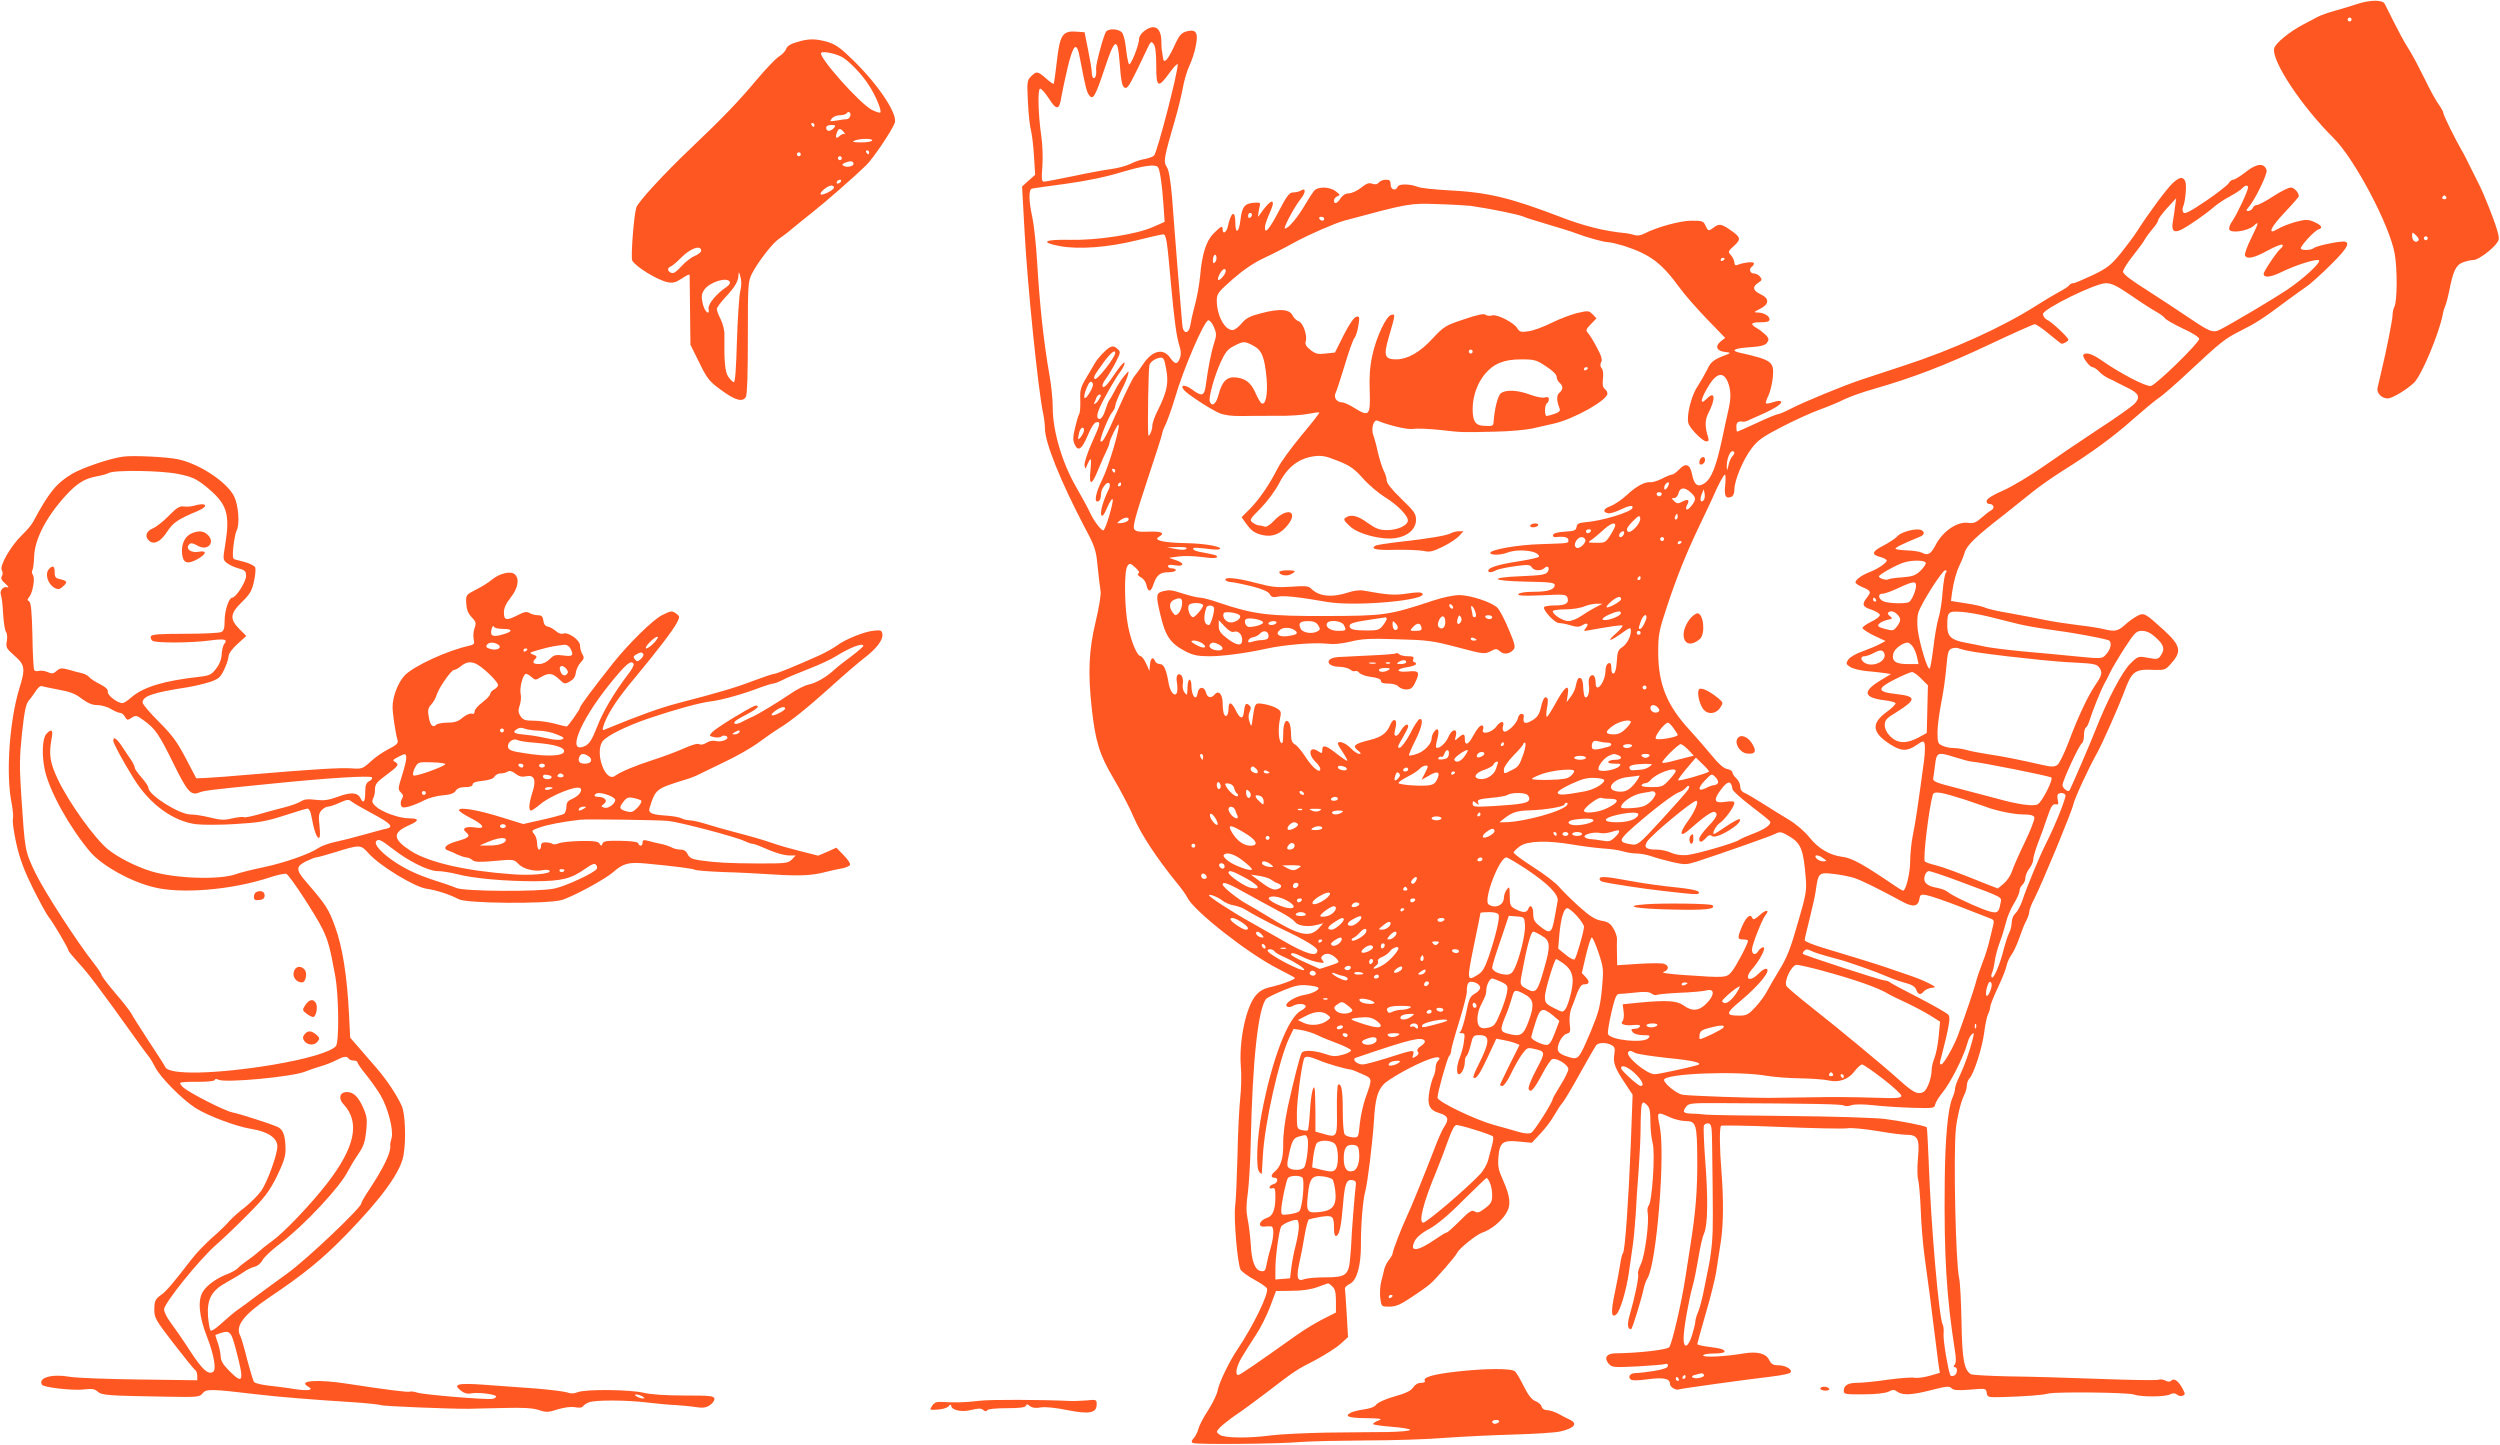 <?xml version="1.0" standalone="no"?>
<!DOCTYPE svg PUBLIC "-//W3C//DTD SVG 20010904//EN"
 "http://www.w3.org/TR/2001/REC-SVG-20010904/DTD/svg10.dtd">
<svg version="1.0" xmlns="http://www.w3.org/2000/svg"
 width="1280pt" height="740pt" viewBox="0 0 1280 740"
 preserveAspectRatio="xMidYMid meet">
<g transform="translate(0,740) scale(0.1,-0.1)"
fill="#ff5722" stroke="none">
<path d="M12070 7380 c-30 -10 -82 -26 -115 -35 -33 -9 -73 -23 -90 -32 -16
-9 -48 -26 -70 -37 -71 -37 -145 -97 -151 -123 -16 -62 139 -296 303 -459 108
-106 289 -449 314 -594 14 -81 13 -243 -2 -271 -5 -10 -9 -28 -9 -41 0 -24
-31 -180 -57 -288 -8 -36 -17 -74 -20 -86 -6 -26 21 -54 52 -54 23 0 98 45
135 81 38 36 127 248 147 349 2 14 8 34 13 45 5 11 14 45 20 75 20 104 35 134
71 147 19 7 43 12 55 12 23 1 95 54 118 87 13 18 13 27 0 70 -16 54 -67 182
-91 229 -9 17 -29 57 -45 90 -16 33 -35 71 -44 85 -30 51 -94 180 -94 191 0 7
-11 26 -23 43 -13 17 -46 76 -72 131 -27 55 -63 123 -80 150 -27 42 -51 86
-125 235 -10 22 -75 21 -140 0z m-30 -80 c0 -5 -4 -10 -10 -10 -5 0 -10 5 -10
10 0 6 5 10 10 10 6 0 10 -4 10 -10z m485 -910 c3 -5 -1 -10 -10 -10 -9 0 -13
5 -10 10 3 6 8 10 10 10 2 0 7 -4 10 -10z m-144 -223 c-13 -13 -31 1 -31 25 0
21 1 21 20 3 13 -12 17 -22 11 -28z m49 13 c0 -5 -4 -10 -10 -10 -5 0 -10 5
-10 10 0 6 5 10 10 10 6 0 10 -4 10 -10z"/>
<path d="M5857 7240 c-14 -11 -25 -28 -25 -38 2 -29 -45 -145 -52 -130 -4 7
-11 43 -15 81 -4 38 -13 74 -22 82 -18 18 -67 20 -80 3 -12 -16 -53 -168 -51
-188 3 -30 -2 -50 -12 -50 -5 0 -10 12 -10 28 0 15 -9 68 -19 117 l-18 90 -44
3 c-69 5 -83 -18 -98 -153 -7 -60 -14 -111 -16 -114 -3 -2 -20 10 -40 28 -42
37 -48 38 -76 10 -21 -21 -21 -29 -16 -133 3 -61 10 -127 16 -146 5 -19 12
-78 15 -130 l6 -95 -34 -30 -33 -30 13 -235 c15 -277 69 -801 94 -923 6 -26
10 -62 10 -80 0 -73 80 -271 202 -504 55 -103 60 -119 68 -205 5 -51 12 -107
15 -124 3 -18 -8 -85 -26 -160 -34 -143 -39 -256 -20 -434 19 -175 40 -244
112 -365 36 -61 83 -150 104 -200 36 -85 117 -208 220 -335 25 -30 49 -64 54
-75 31 -67 307 -284 459 -362 50 -26 92 -48 92 -50 0 -8 -63 -32 -113 -44 -44
-9 -65 -20 -87 -45 -50 -58 -87 -232 -77 -363 4 -44 2 -118 -3 -163 -5 -46
-12 -177 -14 -293 -3 -115 -8 -232 -12 -260 -8 -65 12 -299 28 -326 7 -11 39
-34 72 -52 32 -17 60 -37 63 -44 10 -26 -70 -191 -152 -313 -42 -62 -92 -167
-100 -206 -3 -21 -26 -68 -49 -104 -24 -36 -46 -79 -50 -95 -4 -17 -15 -38
-24 -48 -12 -13 -13 -20 -5 -25 15 -9 437 -5 553 5 47 4 198 7 335 8 138 0
318 6 400 13 83 6 240 14 350 17 110 3 220 10 244 16 71 16 91 40 49 60 -13 6
-39 19 -58 30 -19 10 -46 19 -58 19 -15 0 -26 7 -29 18 -2 10 -17 23 -31 28
-20 8 -37 30 -60 76 -18 36 -38 71 -46 77 -19 16 -154 15 -302 -2 -120 -14
-170 -29 -159 -48 4 -5 -5 -9 -19 -9 -16 0 -31 -9 -41 -24 -11 -17 -38 -30
-96 -46 -46 -13 -85 -31 -93 -42 -8 -11 -31 -20 -62 -24 -27 -4 -57 -11 -66
-16 -38 -19 -15 -28 75 -29 77 -1 88 -3 65 -12 -16 -6 -28 -14 -28 -18 0 -4
43 -10 95 -14 52 -4 95 -11 95 -16 0 -5 -53 -10 -117 -11 -65 0 -206 -2 -313
-3 -107 -2 -233 -8 -280 -14 -120 -16 -242 -14 -265 3 -19 14 -19 15 0 36 11
12 47 41 79 63 33 22 104 74 159 116 150 115 155 118 251 167 48 26 106 62
128 82 l40 36 -7 120 c-4 67 -8 125 -9 130 0 5 11 16 26 23 35 18 56 92 56
198 -1 103 10 232 22 275 12 42 37 245 45 367 6 104 18 148 49 181 24 27 157
101 229 127 48 18 71 15 49 -7 -7 -7 -12 -23 -12 -36 0 -13 -5 -32 -10 -43 -6
-10 -15 -43 -21 -73 -13 -73 -2 -99 50 -115 45 -13 52 -31 26 -69 -9 -12 -31
-61 -49 -109 -51 -132 -124 -313 -146 -358 -24 -51 -70 -170 -70 -183 0 -5 -8
-20 -19 -33 -10 -13 -21 -35 -24 -49 -3 -14 -10 -43 -16 -65 -5 -22 -7 -59 -4
-82 6 -43 6 -43 47 -43 32 0 56 10 111 47 39 25 82 56 96 68 28 23 133 144
140 161 9 21 96 91 126 102 46 15 99 58 124 99 27 43 22 86 -16 172 -23 50
-27 70 -23 117 6 76 22 88 107 79 l64 -6 42 45 c24 25 56 66 71 93 15 26 35
57 45 68 9 11 50 79 89 150 40 72 77 136 82 143 13 15 52 16 79 1 17 -9 19
-17 14 -49 -7 -42 4 -71 61 -155 l33 -50 -9 -245 c-12 -302 -30 -552 -40 -565
-5 -5 -11 -32 -15 -60 -4 -27 -16 -92 -27 -143 -21 -99 -19 -133 7 -112 20 16
51 120 65 215 6 44 15 107 20 140 5 33 11 105 15 160 3 55 9 156 15 225 5 69
10 169 10 222 0 53 3 104 6 113 6 14 8 14 25 -1 15 -14 19 -31 19 -85 0 -38 5
-89 12 -113 13 -51 -3 -301 -21 -319 -5 -5 -8 -22 -5 -36 9 -47 -14 -221 -35
-264 -11 -22 -17 -45 -14 -50 6 -10 -17 -121 -43 -210 -9 -30 -11 -54 -6 -64
5 -9 12 -11 15 -6 9 14 54 161 62 203 4 19 13 44 20 55 47 76 92 637 63 778
-16 76 -15 77 51 47 24 -11 61 -20 82 -20 53 0 58 -16 59 -197 1 -154 -8 -269
-35 -438 -9 -55 -20 -127 -25 -161 -20 -133 -70 -348 -84 -362 -13 -13 -157
-30 -277 -31 -44 -1 -58 -24 -32 -54 17 -18 26 -19 146 -13 70 4 134 9 142 12
9 4 15 0 15 -8 0 -11 -20 -18 -69 -27 -39 -6 -81 -11 -95 -11 -28 0 -43 -17
-28 -32 7 -7 35 -7 88 0 81 11 114 4 114 -23 0 -16 29 -34 45 -29 14 5 340 50
468 65 73 9 107 17 107 26 0 17 -33 33 -69 33 -23 0 -33 7 -43 27 -16 34 -62
45 -133 33 -94 -16 -205 -21 -205 -10 0 6 24 10 55 10 30 0 55 4 55 9 0 12
-20 18 -87 26 -29 4 -53 10 -53 13 0 4 20 75 44 159 25 84 50 185 55 225 6 40
16 105 22 143 13 86 14 216 3 355 -10 123 -11 227 -2 236 4 3 142 1 308 -6
165 -7 317 -10 337 -7 20 4 87 -3 150 -13 63 -11 132 -20 152 -20 61 0 70 -19
61 -120 -4 -46 -4 -96 1 -110 4 -14 10 -81 13 -150 2 -69 11 -179 20 -245 9
-66 21 -156 27 -200 6 -44 17 -134 25 -200 8 -66 17 -137 20 -157 l6 -37 -52
-15 c-28 -8 -63 -13 -78 -10 -15 3 -76 -2 -136 -10 -60 -9 -130 -16 -156 -16
-49 0 -70 -13 -70 -42 0 -16 10 -18 102 -17 63 0 112 6 128 14 21 11 29 11 45
-1 26 -19 75 -17 178 10 74 19 89 20 99 8 9 -10 30 -12 94 -7 81 7 82 7 86
-16 3 -23 6 -24 83 -22 125 4 201 10 232 18 41 10 408 6 439 -5 34 -13 160
-13 185 1 15 7 24 7 35 -1 7 -7 21 -10 29 -6 14 5 14 9 1 34 -21 40 -44 58
-58 44 -8 -8 -17 -8 -30 -1 -11 6 -27 8 -35 5 -9 -4 -145 -2 -302 4 -157 6
-367 12 -466 13 -99 2 -186 7 -194 11 -35 22 -45 78 -48 266 -2 102 -7 203
-12 225 -18 74 -30 630 -17 765 6 58 25 138 42 172 8 15 14 37 14 49 0 12 6
30 14 38 24 27 65 157 75 234 5 41 14 83 20 95 6 11 11 28 11 37 0 8 17 52 39
98 21 45 42 96 45 114 4 18 15 42 25 55 10 13 27 50 39 83 11 33 27 74 36 90
9 17 16 38 16 47 0 10 11 39 25 65 39 76 192 445 200 483 7 32 76 183 125 270
25 46 104 224 132 297 44 120 55 128 164 123 47 -1 53 1 82 35 53 59 46 90
-35 165 -100 91 -105 95 -141 76 -17 -9 -45 -29 -63 -46 -36 -32 -51 -35 -108
-21 -20 5 -81 15 -136 21 -55 7 -129 18 -165 26 -36 7 -116 23 -178 34 -62 10
-121 24 -131 30 -11 5 -54 15 -96 21 l-76 12 6 46 c8 54 22 106 40 141 7 14
18 41 24 61 12 39 60 84 206 197 44 35 107 85 140 112 33 27 103 76 155 109
149 93 266 179 364 267 50 44 108 92 128 106 21 13 88 72 150 130 174 162 188
173 273 216 77 39 108 58 244 160 35 26 78 56 95 68 17 12 71 60 119 108 91
89 107 123 57 119 -44 -3 -135 -24 -145 -34 -11 -11 -65 -12 -65 -1 0 15 70
91 90 97 26 8 16 23 -25 40 -27 12 -41 12 -91 -1 -32 -9 -74 -25 -91 -36 -57
-35 -40 6 37 87 39 41 70 77 70 80 0 19 -24 45 -41 45 -11 0 -52 -20 -90 -45
-38 -25 -76 -45 -85 -45 -8 0 -17 -7 -20 -15 -4 -8 -13 -15 -22 -15 -13 0 -13
2 0 18 34 39 99 173 93 191 -12 38 -51 35 -106 -9 -28 -22 -57 -40 -65 -40 -7
0 -18 -8 -23 -18 -6 -10 -58 -51 -117 -91 -80 -54 -109 -69 -115 -59 -5 7 -6
20 -2 28 13 31 20 116 11 133 -12 24 -29 21 -63 -10 -31 -28 -125 -156 -180
-242 -16 -26 -56 -79 -87 -118 -50 -61 -69 -76 -144 -112 -47 -22 -91 -41 -99
-41 -8 0 -17 -5 -20 -10 -4 -6 -27 -22 -53 -35 -26 -14 -76 -44 -112 -67 -175
-112 -432 -229 -685 -311 -77 -25 -174 -57 -215 -71 -91 -30 -297 -115 -364
-150 -27 -14 -55 -26 -61 -26 -7 0 -56 -20 -109 -45 -54 -25 -99 -45 -102 -45
-2 0 -4 11 -4 25 0 23 10 30 34 26 6 -1 19 2 30 8 12 5 46 21 76 34 64 29 98
53 88 62 -4 4 -21 2 -39 -4 -18 -6 -34 -9 -37 -6 -3 2 3 21 13 41 9 20 19 62
22 93 7 79 -4 88 -169 125 -50 11 -29 23 49 28 58 4 79 9 90 23 11 16 10 21
-4 38 -10 10 -30 26 -45 35 -40 23 -35 32 17 32 33 0 45 4 45 15 0 18 -31 35
-62 35 -20 0 -18 3 12 18 49 24 51 53 5 75 -40 19 -45 38 -13 59 20 13 21 17
9 32 -7 9 -22 16 -32 16 -20 0 -26 24 -9 35 6 3 10 11 10 17 0 10 -51 5 -86
-9 -9 -3 -14 1 -14 13 0 9 -8 26 -17 37 -17 18 -16 20 15 48 38 34 35 45 -21
83 -44 30 -56 32 -83 11 -26 -20 -29 -19 -42 10 -10 23 -17 25 -72 25 -58 0
-178 -33 -243 -67 -17 -9 -36 -11 -50 -6 -12 4 -31 8 -42 9 -109 10 -217 37
-340 85 -257 98 -369 125 -575 135 -69 4 -136 11 -150 17 -41 16 -98 17 -104
1 -9 -24 -36 -16 -36 11 0 20 -5 25 -24 25 -13 0 -29 -6 -36 -14 -8 -10 -18
-12 -33 -7 -17 7 -31 2 -58 -20 -20 -16 -49 -29 -63 -29 -16 0 -31 -9 -42 -25
-18 -28 -34 -33 -34 -11 0 8 8 17 17 21 16 6 15 8 -7 25 -32 25 -92 26 -112 3
-8 -10 -28 -40 -44 -68 -39 -67 -87 -125 -105 -125 -11 0 48 111 81 152 28 35
26 60 -2 41 -7 -4 -24 -8 -36 -8 -20 0 -33 -16 -76 -99 -49 -94 -74 -121 -69
-73 2 12 13 43 25 69 35 78 5 73 -50 -8 -12 -18 -12 -17 -9 6 2 14 6 32 8 40
3 12 -4 14 -31 12 -48 -4 -61 -21 -69 -89 -7 -64 -26 -75 -26 -14 0 70 -23 57
-39 -21 -7 -29 -26 -39 -26 -13 0 22 -7 19 -47 -21 -37 -37 -59 -106 -68 -214
-5 -52 -17 -118 -33 -175 -6 -22 -14 -57 -17 -78 -8 -51 -39 -49 -42 3 -2 19
-12 143 -23 275 -10 132 -24 300 -29 373 -8 92 -16 140 -27 157 -18 28 -16 42
43 245 14 47 31 118 39 159 7 41 23 93 34 115 11 23 26 67 32 99 15 70 2 90
-48 76 -24 -7 -36 -20 -53 -56 -41 -92 -64 -117 -67 -75 -1 9 -3 22 -4 27 -2
6 -4 32 -4 58 -2 68 -38 87 -89 47z m63 -177 c0 -112 9 -117 68 -36 23 32 42
51 42 43 0 -45 -104 -446 -121 -466 -5 -6 -26 -14 -47 -18 -20 -3 -54 -14 -74
-25 -21 -10 -64 -22 -95 -26 -32 -4 -120 -20 -195 -36 -76 -16 -145 -29 -153
-29 -12 0 -13 13 -8 79 3 43 1 114 -6 157 -15 105 -19 236 -6 240 6 2 26 -21
45 -50 39 -62 54 -61 64 7 4 23 18 90 32 150 30 124 47 138 63 50 29 -152 35
-174 47 -190 20 -28 32 -7 79 134 52 158 67 166 77 39 8 -110 14 -136 32 -136
13 0 29 30 109 199 19 40 21 42 34 25 9 -12 13 -49 13 -111z m8 -518 c10 -10
22 -91 28 -181 l7 -100 -59 -26 c-85 -38 -285 -69 -425 -66 -132 3 -158 -12
-53 -32 97 -18 245 -7 392 29 68 17 129 31 137 31 16 0 20 -24 40 -250 18
-198 29 -275 44 -322 8 -24 9 -43 2 -62 -13 -34 -25 -33 -51 4 -35 49 -91 35
-137 -34 -15 -23 -35 -50 -44 -61 -10 -11 -47 -87 -84 -170 -65 -147 -80 -174
-90 -164 -7 8 42 129 60 149 8 9 15 23 15 32 0 8 13 42 29 74 17 32 33 70 36
84 6 24 5 24 -19 -5 -14 -16 -36 -50 -48 -75 -13 -25 -26 -47 -29 -50 -3 -3
-12 -25 -20 -50 -8 -27 -20 -45 -29 -45 -16 0 -16 21 1 59 19 43 81 152 106
184 13 18 23 38 20 45 -2 6 -25 -21 -52 -61 -30 -46 -52 -69 -58 -63 -6 6 0
22 16 43 13 18 36 56 50 84 25 50 26 52 7 69 -13 12 -23 14 -37 7 -22 -12 -61
-54 -77 -81 -6 -11 -26 -44 -44 -75 -29 -48 -33 -63 -31 -114 1 -32 -1 -64 -5
-71 -5 -7 -14 -39 -22 -72 -11 -46 -11 -64 -2 -84 18 -39 37 -26 67 45 16 39
33 66 44 68 24 5 22 -7 -24 -108 -22 -50 -39 -101 -36 -113 3 -21 4 -21 15 6
18 42 22 33 15 -33 -8 -80 7 -77 41 8 15 37 34 80 42 95 8 16 14 32 14 37 0
16 42 101 47 96 10 -10 -49 -211 -83 -280 -35 -70 -44 -121 -21 -113 6 2 12
12 13 23 2 31 4 38 19 58 21 28 38 10 20 -23 -26 -52 -44 -114 -36 -129 5 -9
15 3 30 40 13 29 25 48 28 41 5 -13 -35 -151 -47 -158 -9 -6 -50 48 -69 90 -7
16 -39 76 -72 133 -71 123 -119 286 -119 405 0 40 -7 112 -16 162 -31 178 -50
354 -64 585 -5 85 -16 187 -24 225 -19 86 -20 144 -3 149 6 2 85 13 174 25
108 15 206 35 290 61 109 32 166 40 181 25z m5582 -105 c0 -17 -57 -138 -80
-171 -12 -16 -19 -36 -16 -44 8 -21 94 -8 124 18 30 28 28 19 -13 -65 -20 -39
-33 -78 -31 -85 9 -22 45 -15 116 24 38 21 72 34 76 30 4 -4 0 -13 -9 -20 -18
-13 -87 -116 -87 -129 0 -22 37 -18 93 10 72 35 170 66 189 60 18 -7 -78 -96
-167 -155 -63 -42 -266 -163 -337 -200 -37 -19 -53 -13 -162 61 -50 34 -146
97 -213 140 -83 52 -123 83 -123 95 0 10 23 47 51 82 28 35 56 73 61 84 6 11
24 35 39 53 16 18 29 38 29 45 1 7 21 35 46 62 l46 50 -6 -45 c-3 -25 -8 -58
-11 -75 -9 -47 6 -60 45 -40 42 22 126 81 165 115 17 15 54 40 83 55 29 16 57
34 63 42 14 15 29 17 29 3z m-3980 -94 c98 -14 249 -45 270 -55 8 -5 65 -22
125 -40 61 -18 126 -38 145 -46 60 -22 141 -45 164 -45 11 0 48 -9 81 -19 135
-44 192 -87 286 -216 24 -33 86 -104 137 -157 l95 -98 -23 -18 c-31 -25 -20
-50 22 -54 28 -3 30 -5 13 -12 -72 -27 -85 -37 -104 -78 -12 -24 -35 -64 -51
-89 -31 -45 -57 -153 -45 -187 8 -27 73 -92 91 -92 12 0 15 5 9 23 -16 51 -16
85 0 118 40 76 37 121 -5 79 -34 -34 -36 -15 -5 42 47 87 86 102 111 43 16
-40 18 -78 5 -137 -6 -24 -21 -96 -35 -161 -30 -138 -54 -199 -90 -222 -34
-22 -52 -8 -63 48 -10 51 -33 59 -66 23 -14 -14 -30 -26 -36 -26 -7 0 -30 -9
-52 -21 -22 -11 -48 -19 -57 -18 -29 4 -74 -20 -122 -65 -26 -24 -63 -49 -83
-57 -38 -13 -44 -31 -13 -37 9 -2 36 6 59 17 48 23 71 27 65 10 -7 -21 -158
-67 -243 -73 -32 -3 -41 -8 -43 -24 -3 -18 -11 -21 -59 -24 -36 -2 -58 -8 -61
-16 -3 -9 3 -13 14 -12 42 5 64 -1 64 -15 0 -17 9 -16 -140 -21 -118 -3 -260
-28 -260 -45 0 -12 52 -12 86 1 60 23 164 10 164 -20 0 -4 -47 -15 -105 -24
-104 -16 -155 -32 -155 -48 0 -11 17 -10 40 2 10 6 54 15 96 21 67 9 78 8 86
-5 11 -19 49 -21 66 -4 16 16 29 1 16 -20 -9 -14 -33 -18 -133 -22 -173 -7
-160 -24 22 -28 120 -2 147 -5 147 -17 0 -24 -35 -35 -109 -35 -42 0 -73 -5
-77 -12 -5 -8 25 -10 119 -6 120 6 127 5 133 -14 8 -27 -10 -38 -68 -38 -26 0
-49 -4 -52 -8 -9 -14 54 -82 76 -82 11 0 38 -5 60 -12 31 -9 44 -9 60 1 25 16
35 7 17 -15 -13 -15 -11 -16 16 -11 111 20 167 28 172 24 3 -3 -11 -20 -31
-38 -52 -45 -38 -47 23 -4 46 33 51 35 51 16 0 -31 -20 -69 -46 -86 -19 -12
-24 -25 -26 -72 -2 -34 -8 -58 -15 -61 -9 -2 -13 7 -13 27 0 23 -4 29 -15 25
-9 -4 -15 -19 -15 -40 0 -35 -24 -84 -41 -84 -5 0 -9 9 -9 19 0 36 -11 53 -26
40 -9 -8 -12 -24 -9 -48 6 -35 -7 -72 -21 -59 -3 4 -7 26 -8 49 0 24 -6 44
-13 47 -13 4 -17 -2 -27 -48 -3 -14 -15 -36 -26 -50 l-19 -25 6 39 c9 59 -15
42 -61 -42 -22 -40 -42 -72 -46 -72 -4 0 -4 19 0 42 5 24 6 46 4 50 -12 19
-23 5 -34 -42 -9 -39 -19 -53 -46 -69 -36 -21 -49 -15 -42 20 2 8 -4 14 -12
14 -8 0 -16 -10 -18 -21 -4 -27 -57 -78 -72 -69 -6 4 -8 15 -5 25 10 31 -11
31 -34 0 -23 -32 -79 -44 -68 -15 4 8 2 17 -2 20 -10 6 -27 -13 -51 -57 -22
-41 -40 -47 -40 -14 0 31 -6 32 -33 9 -19 -18 -20 -17 -13 10 10 41 -22 35
-39 -8 -14 -32 -50 -63 -62 -52 -2 3 0 22 6 43 6 20 7 42 4 47 -8 13 -33 -21
-33 -44 0 -27 -38 -67 -76 -79 -19 -7 -37 -10 -40 -8 -2 3 12 36 31 74 36 70
45 119 23 112 -7 -2 -29 -35 -48 -74 -20 -38 -44 -70 -53 -72 -14 -3 -12 6 13
48 16 28 30 55 30 60 0 20 -19 9 -37 -20 -9 -17 -21 -29 -26 -27 -10 3 -10 5
-2 40 12 46 -11 56 -28 14 -18 -43 -45 -62 -112 -78 -71 -18 -82 -28 -53 -51
17 -13 19 -18 7 -18 -8 0 -28 13 -44 30 -26 27 -65 41 -65 22 0 -4 12 -25 26
-45 14 -21 24 -40 22 -42 -2 -2 -26 14 -53 35 -56 45 -75 49 -75 20 0 -19 -2
-19 -23 -5 -43 28 -52 -17 -12 -55 14 -13 25 -30 25 -37 0 -26 -40 6 -75 60
-18 29 -42 58 -54 65 -16 9 -21 22 -21 55 0 23 -4 48 -9 56 -17 26 -31 0 -31
-57 0 -40 -3 -53 -11 -45 -13 13 -16 75 -5 125 7 32 5 38 -16 51 -12 8 -42 18
-65 22 -48 8 -47 8 -59 -70 -6 -48 -7 -49 -16 -22 -7 20 -7 37 0 52 8 18 8 26
-3 35 -16 14 -22 6 -27 -40 -4 -35 -20 -30 -41 13 -22 45 -37 47 -37 8 0 -34
-15 -49 -24 -25 -3 9 -6 33 -6 54 0 45 -21 68 -40 45 -19 -23 -39 -18 -46 11
-8 31 -38 29 -42 -4 -7 -46 -32 -16 -32 39 0 16 -4 29 -10 29 -5 0 -10 -19
-10 -42 -1 -39 -2 -41 -15 -24 -8 10 -12 30 -9 45 5 30 -9 57 -25 47 -7 -5 -9
-20 -5 -42 3 -18 3 -41 0 -50 -10 -25 -34 1 -42 45 -12 72 -25 101 -45 101
-11 0 -22 7 -25 15 -10 25 -23 17 -26 -17 l-3 -33 -17 38 c-9 20 -22 37 -27
37 -18 0 -49 72 -65 153 -19 93 -22 286 -3 310 11 15 14 14 39 -8 18 -16 24
-26 17 -31 -8 -4 -3 -11 12 -20 14 -7 26 -24 29 -40 7 -37 23 -36 35 2 16 49
34 64 76 64 22 0 39 5 39 10 0 6 -9 10 -20 10 -11 0 -20 5 -20 11 0 7 12 9 34
5 48 -9 54 10 9 25 l-38 13 50 7 c28 4 81 2 118 -3 63 -9 89 -6 75 7 -3 3 -29
9 -57 14 -50 8 -69 16 -60 25 3 3 31 1 64 -3 33 -5 64 -6 69 -3 21 12 -70 29
-168 31 -118 2 -174 15 -143 32 34 20 16 29 -49 27 -53 -2 -68 0 -77 13 -8 13
7 69 66 247 42 126 77 235 77 241 0 7 9 30 20 52 10 23 31 82 46 132 43 149
150 397 171 397 8 0 21 -16 29 -36 13 -32 13 -41 0 -82 -15 -45 -31 -128 -43
-219 -7 -51 -21 -54 -70 -17 -35 26 -64 25 -41 -3 18 -22 138 -100 183 -119
25 -10 64 -15 114 -14 42 1 123 1 181 1 58 -1 129 4 158 10 30 6 55 9 57 7 2
-2 -39 -55 -92 -118 -52 -63 -106 -137 -120 -165 -43 -85 -93 -158 -140 -207
l-46 -46 21 -30 c30 -41 46 -53 89 -62 48 -11 92 7 128 54 55 72 -8 89 -73 19
-21 -22 -38 -33 -48 -29 -9 3 -21 6 -28 6 -7 0 -21 6 -32 14 -18 14 -16 17 41
74 34 35 74 89 95 129 42 82 100 126 178 137 41 5 61 1 123 -24 61 -24 83 -40
127 -89 29 -33 80 -76 112 -96 66 -40 123 -99 118 -123 -5 -25 -57 -47 -109
-46 -37 0 -56 8 -97 37 -50 37 -84 45 -112 27 -13 -9 -9 -16 21 -44 43 -41
164 -72 235 -61 62 9 104 47 104 93 0 32 -9 44 -75 108 -48 46 -75 80 -75 93
0 12 -7 36 -16 52 -8 17 -21 58 -29 92 -7 34 -18 74 -24 90 -12 32 2 82 22 73
61 -25 155 -47 181 -42 17 3 78 1 136 -5 121 -14 115 -13 285 -9 72 1 157 9
190 16 33 8 83 19 110 25 103 23 275 120 275 154 0 7 -6 18 -14 24 -10 8 -12
24 -9 51 3 24 1 46 -6 54 -9 10 -9 21 -3 32 7 12 1 32 -21 73 -16 31 -36 64
-45 74 -14 16 -13 20 13 47 l29 30 -20 21 c-19 19 -23 19 -80 6 -32 -8 -92
-31 -132 -51 -40 -20 -92 -39 -116 -42 -38 -6 -46 -4 -58 16 -18 29 -104 73
-129 65 -11 -4 -25 -2 -32 3 -9 8 -42 1 -112 -23 -93 -31 -102 -36 -160 -98
-65 -71 -127 -106 -186 -107 -59 0 -66 18 -40 108 37 128 36 124 15 120 -26
-4 -78 -114 -98 -209 -12 -54 -16 -108 -13 -182 4 -125 -3 -133 -78 -86 -25
16 -54 29 -64 29 -27 0 -44 25 -33 47 5 10 26 74 47 143 20 69 43 132 50 140
7 8 16 37 20 63 7 44 6 49 -11 45 -11 -2 -35 -36 -64 -93 l-45 -90 -47 -5
c-40 -5 -52 -2 -78 18 -22 17 -29 30 -25 43 10 30 -13 97 -36 104 -11 4 -25
17 -31 30 -15 32 -66 36 -158 12 -60 -15 -81 -26 -103 -53 -16 -19 -37 -34
-46 -34 -41 0 -81 75 -81 152 0 34 7 43 82 109 55 48 108 84 162 109 45 21
113 56 152 78 75 41 208 99 259 113 328 88 332 89 475 84 74 -2 151 -7 170 -9z
m-1120 -45 c0 -6 -4 -13 -10 -16 -5 -3 -10 1 -10 9 0 9 5 16 10 16 6 0 10 -4
10 -9z m370 -21 c0 -5 -4 -10 -9 -10 -6 0 -13 5 -16 10 -3 6 1 10 9 10 9 0 16
-4 16 -10z m-559 -223 c-8 -8 -11 -5 -11 9 0 27 14 41 18 19 2 -9 -1 -22 -7
-28z m2609 19 c0 -3 -4 -8 -10 -11 -5 -3 -10 -1 -10 4 0 6 5 11 10 11 6 0 10
-2 10 -4z m-2567 -90 c-26 -33 -37 -22 -16 15 11 18 21 25 26 20 6 -6 2 -20
-10 -35z m4647 -98 c50 -35 108 -72 128 -83 20 -11 41 -26 46 -34 4 -7 46 -31
92 -53 49 -22 84 -45 84 -53 0 -20 -219 -234 -247 -241 -23 -6 -158 64 -256
133 -45 31 -76 41 -90 27 -9 -9 32 -64 47 -64 7 0 21 -10 32 -21 10 -12 33
-28 49 -36 17 -7 37 -17 45 -22 8 -4 33 -16 54 -27 57 -28 66 -47 36 -80 -14
-15 -99 -75 -190 -134 -91 -60 -218 -146 -283 -192 -65 -45 -155 -99 -200
-119 -50 -21 -83 -42 -85 -52 -2 -10 3 -17 12 -17 23 0 31 -21 12 -32 -10 -5
-33 -23 -52 -40 -27 -24 -41 -29 -67 -25 -56 8 -131 -43 -168 -116 -23 -44
-39 -53 -68 -37 -12 6 -46 11 -76 12 -31 1 -58 5 -60 8 -4 6 40 27 123 61 24
9 29 24 11 34 -21 13 -101 -6 -123 -29 -11 -13 -45 -35 -74 -50 -59 -30 -62
-46 -14 -58 18 -5 32 -13 32 -18 0 -12 -47 -44 -90 -60 -38 -15 -70 -38 -70
-52 0 -5 15 -15 33 -23 46 -19 49 -25 27 -53 -29 -36 -25 -49 23 -64 23 -8 42
-20 42 -27 0 -7 -20 -23 -44 -34 -24 -12 -45 -26 -45 -32 -1 -5 26 -23 58 -39
l60 -28 -30 -16 c-16 -9 -56 -25 -88 -37 -33 -11 -65 -30 -73 -42 -13 -20 -12
-23 10 -38 14 -9 52 -18 84 -21 32 -3 73 -7 91 -10 l34 -5 -53 -32 c-94 -57
-89 -88 16 -102 30 -3 57 -10 60 -15 3 -4 -17 -25 -45 -45 -81 -59 -76 -106
18 -166 56 -36 86 -37 134 -4 34 23 37 23 42 7 3 -10 2 -49 -3 -87 -32 -236
-44 -318 -57 -380 -8 -38 -14 -100 -14 -137 0 -58 -22 -148 -36 -148 -3 0 -17
8 -32 18 -174 118 -229 149 -279 155 -65 8 -124 43 -169 100 -25 31 -67 67
-105 90 -35 21 -95 58 -134 83 -38 24 -80 49 -92 54 -15 6 -23 18 -23 33 0 13
-9 32 -20 42 -11 10 -20 24 -20 30 0 7 -12 15 -28 18 -18 4 -44 27 -77 68 -28
34 -78 92 -111 128 -119 128 -164 237 -164 403 0 87 4 109 44 230 53 160 101
278 168 418 28 58 57 121 66 140 29 68 57 120 64 120 3 0 4 -24 1 -54 -6 -55
2 -71 31 -60 10 4 16 18 16 37 0 47 45 155 88 211 31 41 57 60 152 109 63 33
151 73 195 89 44 16 100 39 125 52 25 13 95 38 155 55 202 58 368 122 590 227
121 57 226 104 233 104 7 0 40 -22 73 -50 33 -27 62 -50 64 -50 12 0 35 13 35
21 0 11 -86 92 -111 103 -10 5 -19 18 -19 28 0 26 268 158 322 158 29 0 56
-13 128 -62z m-4493 -258 c44 -23 58 -59 68 -168 7 -80 -5 -139 -26 -127 -6 4
-19 26 -29 49 -23 54 -50 77 -98 83 -49 7 -75 -18 -93 -88 -12 -48 -34 -64
-45 -35 -7 20 23 129 56 202 23 50 36 67 67 82 49 26 56 26 100 2z m1123 -30
c0 -5 -4 -10 -10 -10 -5 0 -10 5 -10 10 0 6 5 10 10 10 6 0 10 -4 10 -10z
m-1830 -7 c0 -23 -97 -146 -105 -133 -7 11 -5 15 48 88 35 47 57 64 57 45z
m253 -45 c24 -101 18 -143 -37 -253 -14 -27 -26 -61 -26 -75 0 -24 -19 -65
-21 -45 -4 46 1 340 6 356 6 19 35 37 61 38 7 1 14 -9 17 -21z m1953 -24 c33
-21 54 -42 54 -53 0 -10 7 -24 15 -31 19 -16 19 -34 -1 -51 -15 -12 -15 -40 1
-80 5 -12 -2 -20 -26 -28 -18 -6 -36 -11 -40 -11 -12 0 -11 57 1 65 6 3 10 13
10 21 0 11 -6 13 -20 9 -11 -4 -45 3 -75 14 -64 24 -123 27 -150 8 -16 -12
-33 -78 -38 -149 -1 -19 -6 -21 -52 -18 -41 2 -55 24 -55 85 0 66 23 131 62
179 45 54 97 76 187 76 68 0 78 -3 127 -36z m214 -8 c0 -3 -4 -8 -10 -11 -5
-3 -10 -1 -10 4 0 6 5 11 10 11 6 0 10 -2 10 -4z m-2544 -114 c-32 -61 -48
-49 -21 15 11 26 19 33 26 26 8 -8 6 -20 -5 -41z m44 -41 c-5 -11 -15 -23 -22
-27 -6 -4 -9 -3 -6 2 3 5 8 17 11 27 4 9 11 17 17 17 8 0 8 -6 0 -19z m-80
-164 c0 -15 -29 -57 -30 -42 0 6 3 20 6 33 7 24 24 31 24 9z m3330 -115 c0 -4
-5 -13 -11 -19 -6 -6 -15 -26 -19 -45 -7 -30 -8 -31 -9 -6 -1 33 15 78 29 78
5 0 10 -4 10 -8z m-3170 -92 c0 -5 -2 -10 -4 -10 -3 0 -8 5 -11 10 -3 6 -1 10
4 10 6 0 11 -4 11 -10z m30 -70 c0 -5 -5 -10 -11 -10 -5 0 -7 5 -4 10 3 6 8
10 11 10 2 0 4 -4 4 -10z m2800 -11 c-7 -11 -14 -18 -17 -15 -8 8 5 36 17 36
7 0 7 -6 0 -21z m117 -31 c28 -26 28 -36 3 -68 -22 -29 -37 -22 -20 9 12 24 1
28 -32 10 -16 -9 -24 -7 -36 5 -15 15 -15 16 0 16 9 0 19 11 22 25 8 31 32 32
63 3z m65 -40 c-15 -15 -21 4 -9 32 l10 25 5 -24 c2 -13 -1 -28 -6 -33z m-214
31 c-2 -6 -8 -10 -13 -10 -5 0 -11 4 -13 10 -2 6 4 11 13 11 9 0 15 -5 13 -11z
m82 -114 c0 -8 -4 -15 -10 -15 -5 0 -7 7 -4 15 4 8 8 15 10 15 2 0 4 -7 4 -15z
m-216 -56 c-26 -27 -44 -30 -44 -8 0 6 14 25 32 42 28 28 33 30 36 14 2 -11
-8 -31 -24 -48z m-2596 39 c-3 -7 -18 -14 -34 -16 -28 -2 -28 -2 -10 13 24 18
49 20 44 3z m2492 -28 c0 -6 -11 -28 -25 -50 -24 -38 -28 -40 -73 -39 -41 0
-44 2 -28 12 11 7 38 29 60 49 40 37 66 48 66 28z m-125 -30 c-3 -5 -10 -10
-16 -10 -5 0 -9 5 -9 10 0 6 7 10 16 10 8 0 12 -4 9 -10z m169 -15 c-6 -16
-24 -21 -24 -7 0 11 11 22 21 22 5 0 6 -7 3 -15z m-198 -26 c10 -17 -33 -56
-47 -42 -8 8 -8 17 0 32 13 23 36 28 47 10z m404 1 c0 -5 -4 -10 -10 -10 -5 0
-10 5 -10 10 0 6 5 10 10 10 6 0 10 -4 10 -10z m90 -14 c0 -3 -4 -8 -10 -11
-5 -3 -10 -1 -10 4 0 6 5 11 10 11 6 0 10 -2 10 -4z m-2536 -36 c-6 -6 -26 -6
-54 -1 l-45 9 55 1 c35 1 51 -2 44 -9z m3786 -73 c0 -7 -13 -26 -29 -41 -23
-22 -40 -28 -91 -32 -35 -2 -67 -7 -71 -10 -12 -7 -49 5 -49 15 0 9 91 60 128
71 45 14 112 12 112 -3z m103 -49 c-6 -7 -13 -52 -17 -99 -3 -47 -12 -107 -21
-134 -8 -27 -20 -95 -26 -150 -7 -55 -15 -104 -19 -108 -10 -11 -51 123 -61
197 -4 35 -3 71 3 90 16 49 122 215 137 216 9 0 10 -4 4 -12z m-1563 -28 c0
-5 -5 -10 -11 -10 -5 0 -7 5 -4 10 3 6 8 10 11 10 2 0 4 -4 4 -10z m1410 -40
c0 -23 -21 -72 -35 -82 -12 -9 -91 -9 -125 1 -31 8 -40 41 -12 41 11 0 48 13
83 30 76 35 89 36 89 10z m-1510 -68 c0 -10 -55 -42 -72 -42 -7 1 2 14 21 30
31 26 51 31 51 12z m1305 -2 c3 -5 1 -10 -4 -10 -6 0 -11 5 -11 10 0 6 2 10 4
10 3 0 8 -4 11 -10z m-1437 -40 c-21 -11 -54 -31 -74 -45 -20 -14 -49 -25 -64
-25 -27 0 -80 33 -80 51 0 5 29 9 64 9 35 0 79 7 97 15 19 8 48 14 64 14 l30
0 -37 -19z m130 -32 c-6 -16 -76 -40 -91 -31 -7 4 5 14 28 25 47 21 68 23 63
6z m1416 -4 c20 -20 20 -33 -2 -62 -17 -22 -21 -23 -61 -12 -34 9 -40 14 -31
25 6 8 25 17 43 21 27 6 29 8 14 19 -9 6 -14 15 -10 18 11 12 31 8 47 -9z
m476 -13 c47 -12 110 -28 140 -35 30 -8 109 -22 175 -31 105 -14 233 -37 288
-52 23 -6 16 -48 -13 -77 -18 -19 -25 -19 -147 -7 -70 7 -195 19 -278 26 -82
8 -168 19 -190 24 -22 5 -67 14 -99 20 -76 14 -96 32 -96 87 0 72 4 76 74 71
33 -2 99 -14 146 -26z m-1760 -1 c0 -16 -23 -60 -32 -60 -10 0 -10 1 3 39 10
29 29 43 29 21z m-30 -80 c0 -5 -4 -10 -10 -10 -5 0 -10 5 -10 10 0 6 5 10 10
10 6 0 10 -4 10 -10z m2634 -21 c44 -38 52 -61 31 -92 -14 -23 -19 -24 -67
-15 -50 9 -51 9 -90 -29 -41 -39 -118 -185 -178 -338 -28 -72 -129 -306 -135
-313 -7 -9 -35 13 -35 28 0 22 85 206 99 214 6 4 11 22 11 41 0 19 4 36 10 40
5 3 14 20 19 38 13 43 59 157 73 182 7 11 20 38 31 60 10 22 44 79 75 127 52
80 60 88 89 88 22 0 44 -10 67 -31z m-1239 -52 c8 -13 18 -37 21 -55 l7 -32
-56 0 c-62 0 -83 15 -73 55 6 23 47 54 73 55 7 0 19 -10 28 -23z m320 -26 c39
-6 111 -15 160 -21 50 -5 128 -14 175 -19 47 -5 130 -12 184 -14 81 -4 102 -8
113 -23 19 -26 16 -40 -18 -90 -39 -57 -89 -163 -138 -294 -22 -58 -48 -111
-58 -117 -15 -10 -31 -10 -78 1 -109 25 -209 45 -280 55 -38 6 -86 15 -105 21
-19 5 -49 10 -67 10 -18 0 -44 5 -58 12 -23 10 -25 17 -25 69 0 31 9 99 19
150 11 52 22 134 26 182 7 78 10 90 29 97 11 4 28 4 36 0 8 -4 47 -13 85 -19z
m-470 -1 c20 -33 -29 -70 -80 -61 -33 7 -49 41 -18 41 10 1 29 7 43 15 30 17
47 19 55 5z m191 -134 l35 -35 -3 -122 -3 -122 -44 -24 c-61 -32 -105 -30
-142 6 -19 19 -29 40 -29 59 0 25 9 35 59 65 105 66 105 82 -4 94 -96 11 -96
28 -3 75 40 20 79 37 87 37 7 1 28 -14 47 -33z m-1406 -46 c0 -5 -4 -10 -10
-10 -5 0 -10 5 -10 10 0 6 5 10 10 10 6 0 10 -4 10 -10z m59 -104 c9 -10 9
-16 1 -21 -16 -10 -40 2 -40 20 0 19 24 20 39 1z m-139 -73 c0 -4 -12 -20 -27
-35 -19 -19 -37 -28 -59 -28 -47 0 -49 13 -6 44 33 24 92 36 92 19z m219 -32
c12 -16 21 -31 21 -34 0 -11 -102 -29 -112 -19 -10 10 45 82 62 82 5 0 18 -13
29 -29z m-341 -73 c26 0 30 -15 5 -22 -66 -18 -83 -18 -83 2 0 26 11 34 35 26
11 -3 30 -6 43 -6z m-528 -8 c0 -5 -5 -10 -11 -10 -5 0 -7 5 -4 10 3 6 8 10
11 10 2 0 4 -4 4 -10z m101 -47 c-22 -63 -26 -69 -63 -87 -39 -20 -38 -20 -38
5 0 12 22 43 50 72 28 28 50 54 50 59 0 5 4 7 9 4 4 -3 1 -27 -8 -53z m554 37
c-3 -5 -15 -10 -26 -10 -10 0 -19 5 -19 10 0 6 12 10 26 10 14 0 23 -4 19 -10z
m289 -19 l28 -30 -43 -11 c-24 -6 -59 -15 -78 -20 -19 -5 -37 -7 -40 -5 -7 7
81 95 94 95 6 0 24 -13 39 -29z m-1226 -23 c-2 -17 -11 -24 -32 -26 -18 -2
-26 0 -21 7 3 6 10 9 15 6 5 -3 11 4 15 15 9 27 27 25 23 -2z m82 -8 c-21 -30
-44 -38 -54 -21 -6 9 50 50 67 51 5 0 -1 -13 -13 -30z m100 11 c0 -10 -30 -24
-37 -17 -3 3 -2 9 2 15 8 13 35 15 35 2z m2498 -41 c29 0 396 -73 405 -81 11
-9 -48 -126 -70 -137 -22 -12 -100 -1 -208 29 -44 12 -136 36 -205 54 -110 28
-125 34 -122 51 2 10 6 39 9 64 8 69 13 71 99 44 41 -13 82 -24 92 -24z
m-3938 25 c0 -8 -2 -15 -4 -15 -2 0 -6 7 -10 15 -3 8 -1 15 4 15 6 0 10 -7 10
-15z m2124 9 c26 -10 18 -24 -13 -24 -17 0 -33 -4 -36 -10 -4 -6 9 -10 32 -10
32 0 35 -2 23 -14 -20 -19 -96 -31 -105 -17 -8 13 23 56 50 70 25 12 29 13 49
5z m161 -4 c-3 -5 -12 -10 -20 -10 -8 0 -17 5 -20 10 -4 6 5 10 20 10 15 0 24
-4 20 -10z m-325 -10 c0 -5 -13 -10 -30 -10 -16 0 -30 5 -30 10 0 6 14 10 30
10 17 0 30 -4 30 -10z m630 -70 c0 -7 -152 -51 -158 -45 -2 2 17 29 43 60 l48
56 34 -33 c18 -17 33 -34 33 -38z m-1080 46 c0 -1 -5 -17 -11 -34 -11 -32 -53
-57 -86 -50 -33 6 -19 31 25 46 24 8 46 20 49 28 4 12 23 20 23 10z m776 -21
c-11 -8 -32 -16 -48 -16 -15 -1 -33 -2 -40 -3 -6 -1 -13 4 -15 11 -5 14 18 20
77 22 42 0 44 -1 26 -14z m-2006 -26 c0 -11 -11 -11 -29 0 -7 5 -10 14 -6 20
5 9 10 9 21 0 8 -6 14 -15 14 -20z m444 25 c9 -3 14 -10 11 -14 -6 -10 -45 -1
-45 11 0 10 12 11 34 3z m426 1 c0 -4 -7 -20 -16 -37 l-16 -31 37 21 c39 24
58 22 48 -6 -15 -42 -28 -47 -117 -44 -47 2 -86 8 -86 13 0 5 22 20 48 33 27
13 54 32 61 40 13 15 41 22 41 11z m-100 -15 c0 -5 -7 -10 -16 -10 -8 0 -12 5
-9 10 3 6 10 10 16 10 5 0 9 -4 9 -10z m-710 -16 c0 -2 -7 -4 -15 -4 -8 0 -15
4 -15 10 0 5 7 7 15 4 8 -4 15 -8 15 -10z m1560 8 c0 -5 -8 -17 -19 -26 -14
-13 -40 -17 -106 -19 -48 -1 -89 1 -91 5 -2 3 22 15 53 26 60 20 163 29 163
14z m520 0 c0 -4 -15 -25 -34 -45 -31 -34 -38 -37 -90 -37 -36 0 -55 4 -51 10
3 6 12 10 19 10 8 0 19 7 27 16 29 35 129 71 129 46z m-1423 -39 c-17 -18 -22
-8 -11 22 5 12 10 13 17 6 8 -8 6 -16 -6 -28z m293 33 c0 -3 -4 -8 -10 -11 -5
-3 -10 -1 -10 4 0 6 5 11 10 11 6 0 10 -2 10 -4z m1346 -55 c-4 -6 -13 -11
-20 -11 -8 0 -27 -7 -42 -15 -42 -21 -43 0 -3 41 33 34 33 34 52 15 11 -10 16
-24 13 -30z m-422 3 c-32 -41 -54 -52 -95 -46 -62 9 -23 64 52 73 30 3 58 7
62 8 4 0 -4 -15 -19 -35z m-160 11 c-3 -20 -54 -48 -101 -57 -105 -19 -130
-20 -137 -9 -5 7 19 24 66 46 58 27 84 34 123 32 28 -1 49 -6 49 -12z m-1964
-31 c0 -8 -4 -14 -10 -14 -5 0 -10 9 -10 21 0 11 5 17 10 14 6 -3 10 -13 10
-21z m2620 -14 c0 -8 42 -46 93 -85 50 -38 95 -74 99 -80 11 -15 -25 -41 -90
-65 -31 -12 -61 -25 -67 -30 -18 -15 -219 -73 -268 -78 -31 -2 -59 2 -81 12
-19 9 -51 16 -73 16 -56 0 -69 11 -49 42 23 35 231 208 251 208 15 0 -7 -55
-41 -101 -51 -70 -44 -92 12 -41 64 57 109 89 122 85 21 -8 13 -27 -33 -75
-25 -26 -45 -54 -45 -63 0 -21 13 -19 35 5 13 15 21 17 31 9 22 -18 162 67
141 87 -3 3 -33 -13 -66 -35 -33 -23 -62 -41 -65 -41 -13 0 10 43 29 56 26 17
75 84 75 103 0 9 -12 10 -44 6 -55 -9 -64 5 -35 48 32 46 51 60 61 44 4 -6 8
-19 8 -27z m-2551 5 c2 -11 8 -23 14 -27 6 -4 8 -10 4 -14 -8 -8 -44 22 -59
49 -8 16 -6 18 14 15 13 -2 24 -11 27 -23z m2324 -8 c-4 -8 -64 -76 -132 -150
-122 -133 -125 -135 -160 -130 -67 11 -66 20 17 93 99 87 202 165 229 174 12
4 27 13 34 22 15 18 24 11 12 -9z m-2240 -33 c-7 -19 -23 -7 -23 18 0 17 3 18
14 8 8 -6 12 -18 9 -26z m272 16 c3 -5 2 -10 -4 -10 -5 0 -13 5 -16 10 -3 6
-2 10 4 10 5 0 13 -4 16 -10z m1801 -1 c3 -6 -7 -25 -23 -41 -25 -24 -41 -31
-92 -35 -36 -3 -61 -2 -61 4 0 24 60 65 106 72 27 5 52 9 56 10 4 0 10 -4 14
-10z m1584 -33 c47 -16 94 -32 105 -36 50 -20 146 -40 193 -40 37 0 54 -4 58
-15 3 -8 -19 -65 -49 -127 -30 -62 -60 -130 -66 -150 -7 -21 -26 -49 -42 -62
l-30 -25 -52 20 c-153 62 -227 89 -270 100 -26 6 -50 15 -52 19 -10 15 21 272
41 341 6 20 42 14 164 -25z m-2246 28 c9 -3 16 -14 16 -24 0 -21 -34 -28 -182
-37 -99 -5 -108 -5 -108 12 0 15 2 16 17 4 15 -12 16 -12 11 2 -6 14 4 18 66
24 39 3 79 10 86 16 17 10 71 12 94 3z m2761 -4 c6 -10 -51 -153 -100 -250
-31 -60 -100 -227 -120 -289 -9 -27 -25 -57 -36 -67 -10 -9 -19 -30 -19 -46 0
-16 -6 -41 -14 -56 -7 -15 -18 -48 -25 -75 -18 -76 -52 -158 -62 -152 -5 4 -5
13 0 23 4 9 11 36 14 60 3 23 14 66 25 95 11 28 25 74 32 102 6 27 24 71 41
98 16 26 29 56 29 66 0 10 7 24 15 31 8 7 15 23 15 35 0 12 9 34 20 48 11 14
20 34 20 46 0 11 11 49 24 83 14 35 35 95 48 133 19 56 27 69 42 67 15 -3 17
1 12 21 -3 13 -3 27 1 31 10 9 31 7 38 -4z m-4121 -6 c9 -3 16 -15 16 -27 0
-19 -1 -20 -20 -2 -30 27 -28 41 4 29z m396 -14 c0 -5 -9 -10 -21 -10 -11 0
-17 5 -14 10 3 6 13 10 21 10 8 0 14 -4 14 -10z m1397 0 c46 0 40 -19 -17 -47
-44 -23 -120 -31 -120 -14 0 16 74 72 88 66 8 -3 29 -5 49 -5z m-223 -31 c-20
-32 -225 -89 -323 -89 l-24 0 24 19 c43 33 66 40 130 42 79 2 179 19 179 30 0
5 5 9 11 9 5 0 7 -5 3 -11z m-1700 -26 c3 -10 9 -24 12 -30 3 -7 1 -13 -4 -13
-15 0 -42 29 -42 46 0 20 26 17 34 -3z m343 1 c-3 -3 -12 -4 -19 -1 -8 3 -5 6
6 6 11 1 17 -2 13 -5z m91 -4 c-10 -6 -25 -7 -40 -1 -20 9 -18 10 17 10 31 0
36 -2 23 -9z m112 -10 c-20 -13 -50 -13 -50 0 0 6 15 10 33 10 24 0 28 -3 17
-10z m-636 -62 c-3 -5 -15 3 -25 17 -11 13 -17 30 -13 36 4 7 13 0 25 -17 10
-15 16 -32 13 -36z m1346 52 c0 -5 -5 -10 -11 -10 -5 0 -7 5 -4 10 3 6 8 10
11 10 2 0 4 -4 4 -10z m808 -2 c-8 -23 -52 -38 -111 -38 -73 0 -73 20 -1 37
69 16 117 16 112 1z m-1008 -18 c0 -5 -11 -10 -25 -10 -14 0 -25 5 -25 10 0 6
11 10 25 10 14 0 25 -4 25 -10z m778 -12 c-5 -14 -83 -29 -110 -21 -27 7 -21
21 10 26 62 9 104 7 100 -5z m-1513 -18 c7 -11 -42 -37 -51 -27 -9 9 15 37 32
37 7 0 16 -4 19 -10z m-275 -43 c64 -37 78 -67 32 -67 -34 0 -70 26 -95 69
-24 41 -8 41 63 -2z m400 23 c0 -5 -15 -10 -32 -10 -25 0 -29 3 -18 10 20 13
50 13 50 0z m882 -15 c1 -14 -49 -41 -59 -32 -4 5 3 17 17 27 26 20 41 22 42
5z m638 -3 c0 -5 -11 -19 -24 -31 -20 -19 -30 -21 -62 -15 -21 4 -49 7 -63 8
-13 1 -26 6 -28 12 -4 13 50 26 80 19 12 -3 36 -1 52 4 40 12 45 13 45 3z
m-320 -12 c0 -5 -2 -10 -4 -10 -3 0 -8 5 -11 10 -3 6 -1 10 4 10 6 0 11 -4 11
-10z m60 0 c0 -5 -7 -10 -15 -10 -8 0 -15 5 -15 10 0 6 7 10 15 10 8 0 15 -4
15 -10z m70 0 c0 -5 -11 -10 -25 -10 -14 0 -25 5 -25 10 0 6 11 10 25 10 14 0
25 -4 25 -10z m1071 -18 c50 -33 63 -67 74 -202 6 -69 3 -88 -40 -235 -36
-127 -55 -177 -94 -240 -27 -44 -56 -95 -66 -114 -9 -18 -35 -53 -57 -77 -35
-38 -46 -44 -82 -44 -72 0 -72 11 5 75 102 85 164 165 129 165 -6 0 -22 -11
-36 -25 -47 -47 -77 -28 -34 22 40 45 75 113 58 113 -7 0 -19 -9 -26 -20 -14
-23 -32 -18 -32 8 0 23 52 156 69 176 25 30 1 30 -30 0 -21 -19 -33 -25 -36
-16 -10 26 -31 10 -52 -37 -27 -63 -26 -71 4 -71 14 0 25 -3 25 -6 0 -15 -61
-132 -83 -158 -27 -33 -32 -33 -247 -18 -83 6 -117 11 -102 16 28 10 29 33 0
42 -11 3 -70 3 -130 -1 l-108 -7 -1 54 c-1 29 -1 64 0 78 1 14 -8 40 -19 57
-15 26 -29 34 -61 39 -32 6 -58 22 -115 73 -41 37 -87 83 -103 102 -16 19 -75
64 -130 99 -56 36 -101 69 -101 75 0 5 15 20 33 33 40 27 138 30 268 8 46 -8
116 -17 154 -20 39 -2 86 -9 105 -15 19 -6 50 -11 70 -11 19 0 52 -6 75 -14
22 -8 70 -21 108 -30 63 -14 71 -14 125 3 120 39 388 133 402 142 23 13 33 11
81 -19z m-2671 -2 c0 -5 -4 -10 -10 -10 -5 0 -10 5 -10 10 0 6 5 10 10 10 6 0
10 -4 10 -10z m126 -49 c-8 -13 -36 -15 -36 -3 0 4 5 13 12 20 14 14 34 0 24
-17z m-506 9 c0 -5 -4 -10 -10 -10 -5 0 -10 5 -10 10 0 6 5 10 10 10 6 0 10
-4 10 -10z m243 -76 c26 -20 47 -40 47 -45 0 -13 -85 16 -119 41 -17 12 -29
26 -26 31 12 19 53 8 98 -27z m2973 11 c19 -14 19 -14 -2 -15 -12 0 -27 7 -34
15 -17 20 9 21 36 0z m-1746 -5 c0 -5 -7 -10 -16 -10 -8 0 -12 5 -9 10 3 6 10
10 16 10 5 0 9 -4 9 -10z m232 -55 c107 -72 160 -127 153 -159 -2 -12 -9 -51
-16 -88 -14 -77 -23 -82 -75 -40 -28 22 -34 34 -34 65 0 37 -16 50 -26 22 -8
-19 -27 -19 -64 0 -27 14 -30 20 -30 68 -1 48 -2 50 -15 33 -8 -11 -15 -29
-15 -41 0 -39 -43 -59 -78 -36 -30 19 54 241 91 241 6 0 55 -29 109 -65z
m-1316 30 c18 -15 18 -15 -10 -13 -16 2 -31 9 -34 16 -5 17 20 15 44 -3z
m-236 -11 c0 -17 -22 -14 -28 4 -2 7 3 12 12 12 9 0 16 -7 16 -16z m390 1 c0
-2 -9 -9 -20 -15 -15 -8 -27 -7 -47 4 l-28 15 48 1 c26 0 47 -2 47 -5z m-302
-50 c87 -45 108 -74 44 -60 -30 6 -112 63 -112 77 0 14 19 9 68 -17z m3670
-26 c238 -89 221 -79 214 -116 -9 -51 -18 -54 -86 -29 -70 27 -164 72 -186 91
-8 7 -31 15 -51 19 -53 9 -73 28 -65 59 3 15 13 27 22 27 8 0 77 -23 152 -51z
m-3850 23 c2 -7 -3 -12 -12 -12 -9 0 -16 7 -16 16 0 17 22 14 28 -4z m3312 -6
c40 -13 108 -46 253 -124 54 -29 79 -23 85 18 3 19 8 22 35 17 18 -3 95 -29
172 -59 77 -30 148 -58 159 -62 14 -5 17 -12 11 -34 -4 -15 -13 -52 -20 -82
-7 -30 -23 -80 -35 -110 -12 -30 -28 -77 -35 -105 -13 -45 -46 -144 -90 -265
-22 -59 -74 -150 -86 -150 -6 0 -8 8 -5 18 3 9 16 63 30 119 18 78 21 106 12
117 -6 8 -74 47 -151 87 -77 39 -144 75 -149 80 -6 5 -18 9 -27 9 -17 0 -410
128 -418 136 -3 2 1 10 7 16 9 9 17 9 34 0 23 -11 50 -19 138 -43 58 -15 203
-67 255 -90 22 -10 62 -24 89 -31 34 -9 51 -19 57 -35 10 -27 22 -29 39 -9 6
8 24 16 38 18 26 3 26 4 -13 24 -22 12 -71 31 -110 44 -38 13 -86 29 -105 36
-40 14 -181 58 -322 100 -54 16 -98 34 -98 40 0 7 11 54 24 105 13 52 28 117
32 144 13 96 16 99 87 91 34 -3 82 -13 107 -20z m-2980 -11 c8 -6 23 -15 33
-18 24 -9 21 -23 -5 -30 -20 -6 -43 6 -108 56 l-25 19 45 -7 c25 -4 52 -13 60
-20z m740 -5 c-6 -11 -15 -18 -21 -14 -6 4 -6 11 2 20 17 21 31 17 19 -6z
m-855 -72 c61 -33 135 -74 165 -90 30 -16 62 -37 70 -48 16 -21 66 -28 115
-15 l30 8 -23 -26 c-47 -50 -102 -37 -262 62 -36 22 -83 50 -105 62 -48 26
-125 88 -125 100 0 18 28 7 135 -53z m253 50 c-6 -18 -28 -21 -28 -4 0 9 7 16
16 16 9 0 14 -5 12 -12z m557 -18 c3 -5 -1 -10 -10 -10 -9 0 -13 5 -10 10 3 6
8 10 10 10 2 0 7 -4 10 -10z m-395 -26 c0 -9 -23 -30 -47 -42 -51 -27 -60 -2
-10 28 31 19 57 26 57 14z m-551 -35 c12 -10 39 -22 60 -25 20 -4 45 -13 57
-21 29 -19 121 -68 174 -93 132 -62 195 -100 195 -117 0 -34 -58 -18 -171 48
-60 34 -138 79 -174 99 -85 47 -210 128 -210 136 0 9 44 -8 69 -27z m332 -1
c69 -39 18 -54 -57 -16 -24 11 -41 25 -38 30 9 15 56 8 95 -14z m74 2 c-3 -5
-10 -10 -16 -10 -5 0 -9 5 -9 10 0 6 7 10 16 10 8 0 12 -4 9 -10z m580 0 c-3
-5 -10 -10 -16 -10 -5 0 -9 5 -9 10 0 6 7 10 16 10 8 0 12 -4 9 -10z m-285
-19 c0 -5 -9 -11 -20 -14 -20 -5 -26 3 -13 16 9 10 33 8 33 -2z m-120 -19 c0
-18 -26 -40 -52 -44 -16 -3 -28 -2 -28 3 0 10 52 48 68 49 6 0 12 -4 12 -8z
m350 -6 c0 -3 -4 -8 -10 -11 -5 -3 -10 -1 -10 4 0 6 5 11 10 11 6 0 10 -2 10
-4z m884 -36 c20 -22 36 -47 36 -55 0 -23 -39 -158 -48 -167 -4 -4 -25 6 -46
24 l-38 31 6 73 c8 85 23 134 41 134 7 0 29 -18 49 -40z m-1389 10 c4 -6 -7
-10 -25 -10 -18 0 -29 4 -25 10 3 6 15 10 25 10 10 0 22 -4 25 -10z m988 -4
c7 -17 -17 -115 -51 -215 -20 -57 -32 -78 -56 -92 -57 -35 -57 -32 -16 168 17
80 30 147 30 149 0 2 20 4 44 4 28 0 46 -5 49 -14z m-703 -13 c0 -14 -34 -43
-52 -43 -27 0 -22 17 10 34 30 17 42 19 42 9z m838 -41 c3 -43 -28 -170 -55
-224 -9 -19 -21 -28 -38 -28 -37 0 -75 18 -75 36 0 9 19 72 43 140 l42 125 40
-3 c40 -3 40 -4 43 -46z m-1452 17 c34 -21 44 -39 22 -39 -15 0 -78 42 -78 53
0 13 22 8 56 -14z m524 14 c0 -15 -45 -53 -62 -53 -27 0 -22 16 15 39 33 22
47 26 47 14z m515 -3 c-3 -5 -13 -10 -21 -10 -8 0 -14 5 -14 10 0 6 9 10 21
10 11 0 17 -4 14 -10z m-275 -18 c0 -15 -24 -32 -44 -32 -20 1 -20 1 3 20 24
21 41 26 41 12z m-126 -45 c-6 -18 -64 -51 -72 -42 -4 4 -1 10 7 13 7 2 22 15
34 28 20 24 40 24 31 1z m-533 -13 c12 -14 11 -16 -5 -13 -11 2 -21 10 -24 17
-5 17 13 15 29 -4z m689 8 c0 -13 -23 -32 -39 -32 -11 0 -10 4 4 20 19 21 35
26 35 12z m744 -13 c45 -26 46 -51 10 -175 -31 -110 -41 -121 -82 -100 -40 21
-41 23 -31 76 25 138 47 220 59 220 5 0 25 -9 44 -21z m-1024 -17 c0 -18 -35
-41 -49 -33 -10 7 -8 12 10 25 26 18 39 20 39 8z m1315 -71 c25 -76 26 -84 17
-184 -9 -90 -17 -121 -56 -215 -63 -148 -64 -149 -114 -134 -57 17 -66 32 -48
77 9 21 25 39 37 42 19 5 21 11 16 51 -3 25 1 59 7 76 7 17 21 52 30 79 12 31
23 47 35 47 29 0 32 12 11 36 l-21 22 21 91 c12 50 25 91 30 91 5 0 20 -36 35
-79z m-1415 65 c0 -3 -4 -8 -10 -11 -5 -3 -10 -1 -10 4 0 6 5 11 10 11 6 0 10
-2 10 -4z m592 -18 c-9 -9 -15 -9 -24 0 -9 9 -7 12 12 12 19 0 21 -3 12 -12z
m-882 -19 c0 -6 -4 -7 -10 -4 -5 3 -10 11 -10 16 0 6 5 7 10 4 6 -3 10 -11 10
-16z m610 12 c0 -6 -4 -13 -10 -16 -5 -3 -10 1 -10 9 0 9 5 16 10 16 6 0 10
-4 10 -9z m-60 -11 c0 -14 -48 -35 -58 -26 -8 9 26 36 45 36 7 0 13 -5 13 -10z
m-447 -7 c-7 -2 -19 -2 -25 0 -7 3 -2 5 12 5 14 0 19 -2 13 -5z m577 2 c0 -15
-48 -68 -78 -85 -38 -23 -66 -27 -38 -5 10 7 15 18 11 24 -3 6 6 16 21 21 15
6 34 20 41 30 13 18 43 28 43 15z m-634 -16 c3 -6 27 -20 53 -31 51 -23 105
-58 98 -64 -11 -12 -187 81 -187 99 0 11 28 8 36 -4z m944 1 c0 -5 -6 -10 -14
-10 -8 0 -18 5 -21 10 -3 6 3 10 14 10 12 0 21 -4 21 -10z m-802 -29 c21 -11
56 -23 77 -27 35 -6 38 -5 27 8 -10 12 -10 18 2 27 18 15 47 7 70 -18 16 -18
14 -19 -35 -35 l-52 -17 -73 33 c-41 18 -74 36 -74 41 0 12 19 8 58 -12z m618
-18 c-10 -10 -19 5 -10 18 6 11 8 11 12 0 2 -7 1 -15 -2 -18z m-256 -2 c0 -6
-4 -13 -10 -16 -5 -3 -10 1 -10 9 0 9 5 16 10 16 6 0 10 -4 10 -9z m972 -12
c49 -35 60 -73 42 -151 -8 -36 -21 -74 -29 -84 -13 -18 -15 -18 -59 5 -42 21
-46 27 -46 59 0 31 49 192 58 192 2 0 17 -10 34 -21z m-1090 -31 c-6 -6 -16
-7 -22 -3 -9 6 -9 9 1 16 17 10 34 0 21 -13z m257 -9 c-29 -18 -44 -9 -19 11
15 11 26 15 29 8 2 -6 -3 -14 -10 -19z m2158 2 c174 -47 294 -90 343 -121 8
-5 49 -25 90 -44 41 -19 97 -49 124 -66 l49 -31 -7 -76 c-4 -42 -14 -92 -22
-111 -8 -19 -14 -46 -14 -60 0 -42 -23 -103 -42 -113 -28 -15 -51 -4 -121 59
-90 81 -320 271 -455 377 -63 50 -119 97 -125 106 -15 24 26 109 52 109 11 0
69 -13 128 -29z m-2032 -10 c-3 -6 -14 -11 -23 -11 -15 1 -15 2 2 15 21 16 32
13 21 -4z m-562 3 c11 -11 -3 -24 -18 -18 -8 4 -12 10 -9 15 6 11 18 12 27 3z
m247 -10 c0 -2 -12 -4 -26 -4 -14 0 -23 4 -20 9 6 8 46 4 46 -5z m-102 -11
c12 -3 22 -9 22 -14 0 -13 -17 -11 -50 6 -32 17 -42 32 -12 20 9 -4 27 -10 40
-12z m182 -3 c0 -5 -7 -10 -16 -10 -8 0 -12 5 -9 10 3 6 10 10 16 10 5 0 9 -4
9 -10z m626 -27 c33 -16 35 -20 30 -53 -3 -20 -18 -67 -34 -105 -26 -63 -32
-70 -63 -77 -26 -5 -37 -3 -47 10 -13 17 -9 67 9 103 5 11 14 28 19 39 6 11
10 29 10 41 0 25 17 59 30 59 5 0 26 -8 46 -17z m-375 -16 c-13 -13 -26 -3
-16 12 3 6 11 8 17 5 6 -4 6 -10 -1 -17z m267 -10 c2 -10 -8 -24 -26 -34 -26
-15 -31 -26 -46 -102 -10 -47 -23 -89 -29 -93 -8 -5 -6 -8 7 -8 16 0 17 -5 11
-45 -3 -25 -13 -61 -21 -80 -16 -39 -19 -85 -4 -85 14 0 30 35 30 64 0 14 4
27 9 30 5 3 14 28 21 56 11 47 14 50 45 50 55 0 54 -33 -4 -149 -18 -34 -30
-65 -27 -68 12 -12 32 16 73 104 l44 95 36 -7 c19 -3 46 -10 59 -15 l24 -10
-50 -100 c-27 -55 -50 -102 -50 -105 0 -3 6 -5 13 -5 7 0 27 28 43 62 16 34
41 78 56 99 25 34 29 37 61 29 61 -13 61 -16 13 -106 -25 -47 -43 -91 -39
-100 9 -23 28 -1 70 78 20 39 43 72 50 75 22 9 83 -29 83 -51 0 -10 -18 -47
-40 -82 -22 -35 -40 -67 -40 -70 0 -17 -94 -165 -110 -174 -11 -6 -34 -4 -66
5 -27 8 -83 24 -124 35 -100 28 -290 120 -290 140 0 26 50 204 60 214 6 6 10
18 10 27 0 9 18 75 40 145 22 71 40 141 40 155 0 47 8 58 38 50 15 -4 28 -15
30 -24z m2615 -13 c-16 -47 -33 -42 -21 6 7 27 14 38 21 31 6 -6 6 -19 0 -37z
m-1553 32 c0 -2 -7 -6 -15 -10 -8 -3 -15 -1 -15 4 0 6 7 10 15 10 8 0 15 -2
15 -4z m-1891 -22 c11 -10 -28 -31 -71 -38 -49 -8 -104 -44 -90 -58 6 -6 17
-6 30 1 25 14 59 14 67 1 3 -5 -7 -16 -23 -24 -67 -35 -149 -247 -202 -526
-25 -126 -31 -283 -12 -301 6 -7 12 -11 12 -9 1 3 3 46 6 95 9 161 82 489 134
599 l23 48 41 -6 c23 -4 59 -15 81 -26 22 -11 69 -30 105 -43 35 -14 66 -29
67 -34 2 -6 -16 -16 -41 -23 -38 -10 -52 -10 -92 4 -53 18 -110 21 -119 6 -9
-14 -43 -147 -72 -280 -15 -72 -24 -142 -23 -187 1 -73 -12 -116 -44 -142 -20
-17 -20 -31 -1 -31 22 0 18 -27 -5 -33 -11 -3 -20 -10 -20 -16 0 -6 7 -8 15
-5 12 5 15 -4 15 -44 0 -65 -13 -98 -42 -107 -40 -13 -52 -48 -15 -45 12 1 28
2 35 1 16 -1 15 -51 -2 -109 -8 -26 -17 -64 -21 -85 -5 -32 -10 -38 -28 -35
-31 4 -49 49 -53 137 -3 42 -10 100 -16 129 -8 39 -8 72 1 135 6 45 13 165 15
267 9 414 38 681 80 727 6 6 45 25 86 42 60 25 85 30 124 26 27 -2 51 -7 55
-11z m2152 -11 c-26 -46 -57 -74 -73 -68 -16 6 -14 11 13 36 28 26 58 48 67
49 1 0 -2 -8 -7 -17z m-162 -69 c-39 -41 -76 -44 -120 -11 -34 24 -87 27 -233
13 l-78 -8 5 -38 c3 -21 0 -43 -6 -49 -15 -15 14 -24 58 -19 22 2 34 0 32 -6
-2 -6 -10 -12 -18 -12 -8 -1 -18 -2 -23 -3 -5 0 -3 -8 4 -16 7 -9 29 -15 52
-15 35 0 39 -2 28 -15 -23 -28 -195 -11 -207 21 -3 7 5 56 17 109 17 73 26 95
38 96 9 0 47 3 84 7 48 6 71 4 84 -5 9 -7 21 -10 26 -7 5 3 58 8 118 11 60 2
122 8 137 12 42 12 43 -23 2 -65z m-919 37 c33 -24 35 -53 6 -131 -26 -71 -41
-80 -107 -62 -39 10 -40 20 -10 92 11 25 24 64 31 88 10 38 14 42 33 37 12 -4
33 -15 47 -24z m-1023 -17 c-3 -3 -12 -4 -19 -1 -8 3 -5 6 6 6 11 1 17 -2 13
-5z m238 -15 c5 -5 -1 -9 -17 -9 -33 0 -58 9 -58 22 0 11 60 1 75 -13z m-131
-20 c21 -17 25 -24 14 -30 -22 -14 -65 -10 -79 7 -11 14 -10 18 6 30 25 18 27
18 59 -7z m656 0 c0 -5 -4 -9 -10 -9 -5 0 -10 7 -10 16 0 8 5 12 10 9 6 -3 10
-10 10 -16z m-340 -9 c-8 -5 -28 -10 -43 -10 -16 0 -37 -5 -47 -10 -13 -7 -21
-7 -25 0 -13 21 8 30 68 30 44 0 58 -3 47 -10z m170 -10 c0 -5 -6 -10 -14 -10
-8 0 -18 5 -21 10 -3 6 3 10 14 10 12 0 21 -4 21 -10z m-60 -10 c0 -5 -7 -10
-16 -10 -8 0 -12 5 -9 10 3 6 10 10 16 10 5 0 9 -4 9 -10z m620 -18 l34 -29
-23 -61 c-18 -47 -28 -62 -43 -62 -23 0 -78 27 -78 39 0 4 9 38 21 74 24 77
36 82 89 39z m-1154 3 c19 -15 19 -15 0 -30 -31 -24 -84 -29 -119 -13 l-32 15
40 21 c48 25 84 27 111 7z m430 -10 c-22 -17 -56 -20 -56 -6 0 12 19 19 50 20
24 0 24 0 6 -14z m-156 -46 c0 -13 -30 -11 -86 7 -80 26 -82 28 -24 34 43 4
61 1 83 -13 15 -10 27 -23 27 -28z m340 26 c0 -4 -32 -13 -104 -31 -22 -5 -28
-4 -24 7 5 16 128 39 128 24z m-150 -31 c0 -13 -3 -14 -13 -5 -8 6 -17 8 -20
4 -4 -3 -7 -1 -7 5 0 7 9 12 20 12 12 0 20 -7 20 -16z m1225 6 c-3 -5 -17 -10
-31 -10 -13 0 -24 5 -24 10 0 6 14 10 31 10 17 0 28 -4 24 -10z m1632 -12 c-3
-8 -6 -5 -6 6 -1 11 2 17 5 13 3 -3 4 -12 1 -19z m-3242 2 c-3 -5 -13 -10 -21
-10 -8 0 -12 5 -9 10 3 6 13 10 21 10 8 0 12 -4 9 -10z m1949 -1 c-6 -10 -106
-59 -120 -59 -3 0 -4 10 -2 23 2 17 13 25 48 34 59 15 83 16 74 2z m-1924 -39
c0 -5 -4 -10 -9 -10 -6 0 -13 5 -16 10 -3 6 1 10 9 10 9 0 16 -4 16 -10z m260
0 c-20 -13 -47 -13 -55 0 -4 6 9 10 32 10 28 0 34 -3 23 -10z m2940 -22 c-18
-67 -42 -134 -65 -183 -14 -28 -25 -58 -25 -67 0 -10 -6 -32 -14 -50 -23 -53
-37 -209 -39 -428 -4 -382 9 -588 52 -865 7 -40 6 -63 -1 -72 -7 -9 -7 -13 1
-13 16 0 13 -37 -4 -43 -8 -4 -16 -3 -19 1 -10 18 -37 174 -35 209 2 21 0 44
-4 50 -19 31 -61 512 -72 833 -4 96 -8 176 -10 178 -7 8 -135 33 -215 43 -47
6 -265 13 -485 15 -220 2 -413 5 -430 7 -16 2 -49 5 -72 5 -46 2 -51 8 -29 37
12 16 28 18 172 17 469 -2 622 -5 634 -12 7 -5 25 -4 39 1 16 6 57 6 115 0 50
-6 140 -11 201 -13 103 -3 110 -2 113 17 2 11 20 40 39 63 40 49 106 180 124
244 9 35 22 56 35 58 1 0 -2 -15 -6 -32z m-3052 -5 c-4 -21 -55 -30 -71 -14
-7 7 -3 13 14 20 39 16 61 13 57 -6z m247 -3 c3 -5 -6 -17 -20 -26 -17 -11
-22 -20 -16 -28 7 -8 4 -16 -10 -25 -19 -11 -20 -10 -14 8 9 28 1 27 -126 -14
-60 -19 -119 -35 -133 -35 -29 0 -56 27 -35 34 287 98 339 110 354 86z m1077
-61 c11 -6 86 -17 167 -26 134 -13 186 -26 150 -37 -46 -13 -198 -46 -217 -46
-42 0 -154 95 -135 114 8 8 11 8 35 -5z m-1620 -37 c38 -17 134 -45 163 -48 6
0 32 -11 59 -23 54 -24 54 -20 16 -126 -11 -33 -24 -91 -28 -130 -7 -70 -7
-70 -36 -68 -16 1 -34 7 -40 13 -7 7 -11 56 -11 123 0 106 -7 143 -24 133 -4
-3 -7 -61 -6 -130 2 -140 1 -142 -70 -121 l-40 11 0 99 c-1 55 -2 107 -3 115
-6 39 -20 -21 -25 -109 -3 -51 -8 -96 -11 -98 -3 -3 -17 -2 -31 1 -25 6 -25 8
-25 89 1 68 22 227 36 275 5 17 25 15 76 -6z m413 -11 c-16 -14 -55 -23 -55
-13 0 12 17 20 45 21 11 1 15 -3 10 -8z m2475 -84 c52 -40 95 -80 95 -87 0
-13 -24 -14 -150 -10 -82 3 -217 4 -300 2 -82 -1 -181 -2 -220 -3 -100 -1
-414 10 -451 16 -29 5 -94 57 -94 76 0 33 377 47 525 21 33 -6 110 -12 170
-13 61 -1 127 -6 148 -11 52 -12 101 5 133 48 15 19 31 34 38 34 6 0 54 -33
106 -73z m-1268 26 c37 -36 49 -63 28 -63 -13 0 -100 79 -100 91 0 21 37 6 72
-28z m1013 -3 c3 -5 -1 -10 -10 -10 -9 0 -13 5 -10 10 3 6 8 10 10 10 2 0 7
-4 10 -10z m55 -10 c0 -5 -2 -10 -4 -10 -3 0 -8 5 -11 10 -3 6 -1 10 4 10 6 0
11 -4 11 -10z m-674 -350 c5 -364 5 -432 0 -495 -3 -38 -10 -90 -15 -115 -5
-25 -17 -83 -26 -130 -9 -47 -23 -100 -31 -118 -8 -18 -14 -40 -14 -49 0 -9
-8 -40 -17 -70 -20 -63 -43 -71 -43 -15 0 46 25 189 45 262 9 30 22 98 31 150
8 52 21 109 29 126 19 40 21 182 5 382 -6 85 -9 160 -6 169 3 8 14 13 23 11
16 -3 18 -17 19 -108z m-1210 74 c46 -14 86 -29 88 -33 3 -4 1 -23 -4 -42 -5
-19 -14 -53 -20 -76 -6 -24 -25 -58 -43 -76 -72 -76 -273 -247 -290 -247 -26
0 1 105 68 265 18 44 45 115 60 158 18 50 32 77 42 77 8 0 53 -11 99 -26z
m-862 -41 c9 -22 -4 -135 -17 -150 -11 -15 -55 -17 -76 -4 -12 8 -13 18 -2 68
16 74 23 86 52 94 36 10 36 10 43 -8z m140 -29 c21 -21 22 -117 1 -134 -11
-10 -25 -10 -66 0 l-51 13 6 55 c4 31 12 62 18 69 15 18 73 16 92 -3z m124
-38 c6 -50 -7 -94 -29 -101 -32 -10 -49 12 -49 64 0 54 14 73 50 69 19 -2 26
-10 28 -32z m-291 -134 c15 -9 2 -157 -15 -174 -5 -5 -28 -12 -51 -15 -40 -5
-41 -5 -41 23 1 35 24 146 34 162 8 13 55 16 73 4z m155 -10 c5 -5 12 -33 15
-63 7 -70 -13 -97 -77 -104 -67 -8 -73 -1 -64 84 8 88 22 105 77 98 22 -3 44
-10 49 -15z m806 -17 c7 -14 12 -44 12 -65 0 -33 -6 -43 -36 -66 -29 -22 -39
-26 -53 -17 -15 10 -27 2 -77 -48 -32 -32 -62 -59 -66 -59 -5 0 -30 -15 -56
-33 -95 -66 -139 -70 -108 -10 9 18 37 42 74 61 38 21 98 70 173 146 63 62
117 114 120 115 3 1 11 -10 17 -24z m-686 -10 c-4 -24 -23 -262 -23 -290 0
-11 -3 -49 -6 -83 -7 -91 -21 -102 -127 -102 -47 0 -96 -4 -110 -10 -35 -13
-40 10 -22 91 8 35 20 97 26 136 7 40 16 75 21 79 5 3 33 9 62 14 61 9 67 4
67 -58 0 -30 4 -42 12 -40 16 6 25 50 34 158 9 109 17 132 47 128 16 -2 21 -9
19 -23z m-292 -217 c0 -16 -7 -57 -15 -90 -9 -32 -19 -85 -23 -116 l-7 -57
-37 -3 -38 -3 0 55 c0 61 18 193 29 215 8 16 71 41 84 34 4 -2 7 -18 7 -35z
m172 -305 c13 -12 18 -31 18 -74 l0 -59 -67 -34 c-38 -19 -98 -56 -136 -83
-204 -145 -288 -203 -297 -203 -18 0 -10 43 17 89 15 25 46 75 70 111 24 35
58 102 75 147 l31 83 81 1 c52 0 99 7 131 19 28 10 52 19 54 19 3 1 13 -6 23
-16z m308 -47 c0 -3 -4 -8 -10 -11 -5 -3 -10 -1 -10 4 0 6 5 11 10 11 6 0 10
-2 10 -4z m1594 -405 c8 -12 -41 -24 -57 -14 -8 5 -3 10 13 14 36 10 38 10 44
0z m-94 -11 c0 -5 -5 -10 -11 -10 -5 0 -7 5 -4 10 3 6 8 10 11 10 2 0 4 -4 4
-10z m-35 -10 c3 -5 1 -10 -4 -10 -6 0 -11 5 -11 10 0 6 2 10 4 10 3 0 8 -4
11 -10z m-920 -220 c-3 -5 -13 -10 -21 -10 -8 0 -14 5 -14 10 0 6 9 10 21 10
11 0 17 -4 14 -10z"/>
<path d="M8703 5045 c-3 -9 -3 -18 0 -21 9 -9 27 6 27 22 0 19 -19 18 -27 -1z"/>
<path d="M7835 4710 c-3 -5 3 -10 14 -10 11 0 23 5 26 10 3 6 -3 10 -14 10
-11 0 -23 -4 -26 -10z"/>
<path d="M7429 4670 c-20 -12 -117 -28 -260 -44 -63 -7 -121 -16 -127 -20 -28
-17 4 -24 105 -21 60 1 124 -2 143 -6 29 -7 46 -3 95 21 34 16 71 41 85 55
l23 25 -24 0 c-13 0 -31 -5 -40 -10z"/>
<path d="M6550 4471 c0 -16 38 -23 60 -11 29 16 25 20 -20 20 -22 0 -40 -4
-40 -9z"/>
<path d="M6275 4430 c3 -5 15 -10 26 -10 11 0 58 -10 105 -21 59 -15 88 -28
95 -41 8 -15 17 -18 41 -13 28 7 112 -2 253 -27 146 -25 522 9 487 44 -7 7
-32 6 -78 -1 -65 -10 -99 -7 -222 15 -19 4 -52 0 -81 -10 -84 -27 -149 -20
-190 22 -12 12 -32 13 -100 8 -73 -5 -100 -2 -179 19 -97 26 -168 33 -157 15z"/>
<path d="M5955 4373 c-36 -9 -38 -20 -14 -120 26 -111 51 -148 131 -189 37
-19 63 -24 120 -24 69 0 189 16 288 38 88 20 242 33 303 27 45 -5 82 -2 132
10 56 14 99 17 239 12 156 -4 183 -8 308 -41 132 -35 139 -36 169 -21 28 15
32 15 49 0 20 -18 50 -14 70 10 10 12 5 32 -25 102 -20 49 -46 98 -57 110 -27
29 -141 67 -199 66 -26 0 -82 -12 -125 -26 -236 -78 -254 -80 -554 -81 -298
-1 -371 8 -551 69 -40 14 -82 25 -94 25 -13 0 -51 9 -85 20 -64 20 -70 21
-105 13z m97 -69 c-2 -16 -10 -36 -18 -44 -14 -13 -17 -13 -30 4 -21 29 -17
55 9 66 33 13 42 7 39 -26z m108 -4 c0 -12 -41 -60 -51 -60 -17 0 -33 48 -21
63 12 14 72 12 72 -3z m1280 -11 c0 -6 -4 -7 -10 -4 -5 3 -10 11 -10 16 0 6 5
7 10 4 6 -3 10 -11 10 -16z m-1225 1 c7 -11 -15 -90 -25 -90 -25 0 -31 34 -14
88 4 14 30 16 39 2z m1340 -27 c4 -14 2 -23 -4 -23 -6 0 -11 3 -11 8 0 4 -3
18 -6 32 -8 31 11 16 21 -17z m-1212 -10 c24 -14 -21 -48 -52 -38 -21 6 -34
31 -25 46 5 9 57 4 77 -8z m1057 -38 c0 -28 -17 -42 -33 -26 -7 7 -7 18 1 36
14 30 32 24 32 -10z m77 -3 c-14 -17 -22 0 -12 26 5 14 7 14 15 2 5 -9 4 -20
-3 -28z m163 28 c0 -5 -6 -10 -14 -10 -8 0 -18 5 -21 10 -3 6 3 10 14 10 12 0
21 -4 21 -10z m-1173 -26 c3 -10 -39 -24 -72 -24 -17 0 -29 32 -15 40 16 10
83 -3 87 -16z m633 17 c0 -4 -9 -20 -20 -34 -17 -22 -28 -25 -78 -25 -70 0
-92 5 -92 23 0 14 21 20 122 35 29 4 56 8 61 9 4 0 7 -3 7 -8z m-783 -66 c22
8 43 -13 43 -41 0 -34 -27 -31 -78 8 -33 25 -42 39 -42 63 l0 30 31 -33 c19
-21 37 -31 46 -27z m218 45 c-3 -5 -15 -10 -26 -10 -11 0 -17 5 -14 10 3 6 15
10 26 10 11 0 17 -4 14 -10z m214 -11 c11 -18 11 -23 -1 -30 -26 -17 -77 -10
-88 11 -15 29 -5 40 38 40 27 0 41 -6 51 -21z m131 2 c15 -29 13 -31 -29 -31
-39 0 -68 20 -56 40 11 18 73 12 85 -9z m275 -20 c-10 -16 -25 -3 -25 22 0 20
1 20 16 5 9 -9 13 -21 9 -27z m123 6 c3 -13 -4 -17 -29 -17 -32 0 -32 0 -14
20 21 23 38 22 43 -3z m-644 -18 c14 -13 3 -20 -42 -26 -46 -6 -66 12 -36 34
19 14 60 10 78 -8z m-139 -24 c0 -15 -7 -20 -30 -22 -16 0 -41 -4 -54 -9 -18
-5 -23 -4 -19 7 2 8 14 15 26 17 11 2 26 10 33 18 17 20 44 13 44 -11z m1065
-21 c0 -2 -7 -4 -15 -4 -8 0 -15 4 -15 10 0 5 7 7 15 4 8 -4 15 -8 15 -10z
m-1404 -18 c29 -21 10 -30 -25 -11 -17 8 -31 18 -31 20 0 11 37 4 56 -9z m85
-6 c26 -14 24 -30 -3 -30 -30 0 -52 15 -44 29 9 14 22 14 47 1z"/>
<path d="M7148 4055 c-2 -3 -63 -8 -134 -11 -71 -4 -144 -7 -161 -8 -71 -4
-66 -49 5 -50 22 -1 46 -7 55 -14 9 -8 20 -11 25 -8 6 3 15 -1 22 -9 7 -8 34
-18 61 -21 32 -4 49 -11 49 -20 0 -10 13 -14 39 -14 22 0 44 -6 51 -15 7 -8
25 -15 40 -15 22 0 32 7 44 32 28 56 23 66 -34 60 -63 -6 -67 13 -5 22 25 4
45 11 45 17 0 5 -4 9 -10 9 -5 0 -7 7 -4 15 5 12 -2 15 -28 15 -19 0 -39 5
-44 10 -6 6 -13 8 -16 5z m52 -45 c0 -5 -12 -10 -27 -10 -22 0 -25 2 -13 10
20 13 40 13 40 0z m-157 -7 c-7 -2 -21 -2 -30 0 -10 3 -4 5 12 5 17 0 24 -2
18 -5z m74 1 c-3 -3 -12 -4 -19 -1 -8 3 -5 6 6 6 11 1 17 -2 13 -5z m-7 -34
c-20 -13 -50 -13 -50 0 0 6 15 10 33 10 24 0 28 -3 17 -10z"/>
<path d="M8669 4248 c-27 -22 -49 -66 -49 -96 0 -52 38 -62 83 -24 30 26 20
132 -13 132 -3 0 -13 -6 -21 -12z"/>
<path d="M8702 3873 c-15 -6 -6 -67 16 -100 21 -33 66 -31 89 3 17 26 17 27
-12 51 -41 33 -77 51 -93 46z"/>
<path d="M8893 3613 c-10 -26 19 -68 51 -71 44 -5 52 11 26 52 -24 39 -65 50
-77 19z"/>
<path d="M8657 3123 c-11 -10 -8 -43 3 -43 6 0 10 11 10 25 0 26 -2 29 -13 18z"/>
<path d="M8190 2900 c0 -6 6 -12 13 -14 26 -8 207 -36 307 -47 180 -21 192
-21 188 -7 -3 9 -43 17 -119 25 -63 6 -166 20 -229 32 -128 24 -160 26 -160
11z"/>
<path d="M8425 2770 c-122 -9 -53 -23 139 -27 167 -4 224 2 204 22 -8 9 -254
12 -343 5z"/>
<path d="M4078 7184 c-31 -9 -49 -21 -53 -35 -4 -11 -20 -28 -36 -38 -17 -10
-69 -65 -117 -122 -91 -109 -173 -194 -337 -350 -133 -126 -268 -273 -277
-301 -13 -42 -29 -257 -21 -272 18 -32 127 -99 181 -111 27 -5 41 -2 73 19 21
15 39 23 40 19 0 -5 1 -87 2 -183 l2 -175 45 -91 c40 -82 52 -97 108 -138 75
-56 115 -67 131 -38 7 13 10 122 10 305 0 275 1 286 22 328 32 61 106 156 137
176 15 10 46 33 69 53 23 19 67 55 99 80 70 55 224 190 280 245 35 35 128 172
145 215 17 43 -79 190 -208 317 -68 67 -93 85 -135 98 -63 18 -98 18 -160 -1z
m240 -80 c37 -25 95 -85 129 -138 35 -52 69 -133 60 -142 -3 -3 -22 3 -44 14
-61 32 -272 269 -259 291 7 12 84 -5 114 -25z m35 -299 c-3 -8 -10 -15 -17
-15 -6 0 -29 -3 -51 -7 -37 -6 -39 -5 -26 10 7 10 26 17 42 17 15 0 31 5 34
10 9 15 25 2 18 -15z m-183 -45 c0 -5 -2 -10 -4 -10 -3 0 -8 5 -11 10 -3 6 -1
10 4 10 6 0 11 -4 11 -10z m100 -15 c-7 -8 -19 -15 -26 -15 -8 0 -14 7 -14 15
0 10 10 15 26 15 22 0 25 -2 14 -15z m51 -22 c7 -10 9 -15 4 -10 -4 4 -17 0
-27 -10 -18 -16 -23 -8 -12 21 8 21 18 20 35 -1z m144 -43 c-3 -5 -30 -10 -58
-9 -38 0 -47 3 -32 9 29 12 98 12 90 0z m-15 -60 c0 -5 -2 -10 -4 -10 -3 0 -8
5 -11 10 -3 6 -1 10 4 10 6 0 11 -4 11 -10z m-350 -10 c0 -5 -4 -10 -10 -10
-5 0 -10 5 -10 10 0 6 5 10 10 10 6 0 10 -4 10 -10z m210 -20 c0 -5 -4 -10
-10 -10 -5 0 -10 5 -10 10 0 6 5 10 10 10 6 0 10 -4 10 -10z m60 -29 c0 -13
-36 -20 -51 -10 -10 6 -7 10 11 17 26 10 40 7 40 -7z m-65 -91 c-3 -5 -11 -10
-16 -10 -6 0 -7 5 -4 10 3 6 11 10 16 10 6 0 7 -4 4 -10z m-35 -30 c0 -13 -60
-43 -68 -35 -9 8 36 45 54 45 8 0 14 -4 14 -10z m-680 -324 c0 -7 -15 -19 -32
-26 -18 -7 -49 -31 -69 -53 -25 -28 -40 -39 -52 -34 -21 8 -22 26 -2 33 8 3
34 26 58 50 45 44 97 61 97 30z m200 -208 c-6 -24 -13 -139 -17 -256 -4 -140
-9 -212 -16 -209 -6 2 -19 14 -28 28 -17 23 -22 79 -20 214 1 22 -8 58 -19 80
-11 21 -20 45 -20 53 0 7 20 34 44 60 50 54 66 81 67 114 1 19 3 17 10 -9 6
-21 6 -47 -1 -75z m-54 50 c4 -7 -2 -18 -16 -27 -51 -34 -95 -87 -92 -110 7
-43 -22 -16 -31 29 -7 35 -5 47 10 68 28 38 114 65 129 40z"/>
<path d="M630 5062 c-65 -8 -211 -58 -261 -88 -81 -49 -118 -94 -199 -245 -8
-16 -34 -46 -57 -68 -58 -56 -116 -157 -104 -180 6 -10 6 -23 0 -32 -6 -10 -1
-21 19 -38 15 -13 19 -21 10 -18 -22 7 -42 -18 -33 -40 4 -10 9 -54 11 -97 3
-44 9 -85 15 -92 6 -7 7 -28 4 -47 -6 -31 -3 -37 39 -74 54 -47 57 -66 25
-168 -51 -167 -70 -443 -39 -590 6 -31 9 -67 6 -79 -3 -12 5 -69 18 -127 18
-79 40 -137 86 -230 34 -68 70 -133 79 -144 20 -23 101 -160 101 -171 0 -4 24
-33 52 -64 49 -52 112 -136 283 -375 35 -49 70 -97 77 -105 7 -8 22 -33 33
-55 26 -51 134 -161 206 -208 63 -40 206 -94 285 -107 84 -13 134 -46 134 -89
0 -43 -51 -183 -83 -229 -17 -23 -55 -61 -84 -84 -30 -22 -64 -54 -78 -69 -13
-16 -53 -55 -89 -86 -36 -32 -85 -83 -108 -114 -81 -106 -130 -164 -152 -178
-31 -22 -36 -32 -36 -79 0 -39 9 -54 100 -172 55 -71 104 -132 110 -135 5 -3
10 -17 10 -29 l0 -23 -297 4 c-164 2 -324 8 -357 14 -90 16 -163 -5 -141 -41
8 -14 162 -31 215 -24 41 5 54 3 70 -11 21 -19 50 -21 348 -26 166 -3 175 -2
190 18 18 22 41 22 277 -6 106 -13 295 -28 487 -40 75 -5 141 -12 147 -15 9
-6 363 -20 451 -19 19 1 98 2 175 4 102 3 152 0 183 -10 38 -13 49 -13 97 3
34 10 68 15 89 11 21 -4 36 -3 41 5 4 6 17 15 30 20 33 13 196 12 300 -1 50
-6 115 -12 145 -13 30 -2 76 -6 101 -10 37 -6 52 -4 73 9 15 10 25 25 24 34
-3 14 -24 16 -153 16 -94 0 -172 5 -210 14 -72 17 -298 19 -337 3 -20 -8 -36
-8 -55 -1 -15 5 -88 14 -162 20 -75 5 -192 14 -261 19 -137 10 -164 3 -120
-30 17 -14 34 -18 53 -14 34 7 127 -5 127 -16 0 -5 -8 -10 -17 -12 -30 -6
-356 21 -387 32 -15 5 -32 7 -37 5 -7 -5 -124 10 -319 40 -152 24 -258 17
-203 -14 33 -18 3 -24 -69 -13 -40 7 -101 14 -135 18 -35 4 -67 12 -72 18 -5
6 -20 57 -35 113 -14 57 -30 112 -36 124 -27 49 18 108 147 195 177 119 271
195 393 320 186 191 281 323 296 409 14 81 9 215 -10 255 -27 58 -78 134 -131
195 -27 31 -68 78 -91 105 l-41 47 -6 119 c-10 199 -34 349 -72 451 -33 90
-44 108 -151 232 -49 57 -49 75 1 100 23 11 47 21 53 21 6 0 46 11 89 24 139
43 138 43 180 -3 56 -63 231 -170 295 -181 58 -9 118 -29 167 -54 41 -22 442
-25 523 -5 54 14 223 105 268 144 49 44 79 52 165 44 148 -14 242 -26 252 -32
6 -4 73 -9 149 -12 76 -2 189 -8 249 -12 134 -9 204 -6 270 12 28 7 67 16 87
19 20 4 38 12 40 18 3 7 -12 29 -33 50 l-37 38 -46 -21 -47 -20 -87 22 c-48
12 -109 29 -137 39 -65 22 -102 33 -205 60 -47 12 -112 31 -144 41 -33 10 -71
19 -84 19 -13 0 -32 5 -43 10 -10 6 -45 12 -77 14 -77 5 -94 13 -86 40 30 96
33 98 179 143 28 8 61 21 75 29 14 7 72 35 130 63 58 27 137 72 175 100 39 29
83 59 99 69 61 36 148 106 267 213 68 62 147 129 174 150 62 47 97 93 93 122
-3 19 -8 22 -43 18 -48 -4 -148 -44 -191 -77 -18 -13 -58 -35 -90 -50 -109
-49 -218 -94 -230 -94 -6 0 -54 -16 -105 -35 -94 -36 -172 -59 -387 -115 -94
-25 -185 -57 -380 -137 -9 -4 -8 6 4 38 24 59 69 127 159 234 106 128 192 239
211 277 15 30 15 32 -2 45 -23 17 -28 17 -75 -7 -47 -24 -171 -146 -249 -244
-103 -130 -170 -220 -170 -228 0 -10 -62 -98 -69 -98 -3 0 -31 7 -61 15 -30 8
-79 15 -107 15 -44 0 -55 4 -68 23 -12 19 -13 30 -4 56 6 17 8 43 5 57 -8 29
12 104 27 104 6 0 19 -8 29 -17 18 -16 21 -16 47 0 40 24 60 21 93 -10 27 -26
30 -27 56 -12 18 10 28 24 30 44 2 17 13 40 25 53 18 19 19 26 9 42 -7 11 -12
31 -12 44 0 29 -61 72 -87 62 -9 -4 -25 2 -37 13 -12 10 -30 21 -41 23 -13 2
-21 12 -23 31 -3 21 -9 27 -28 27 -13 0 -32 5 -42 11 -14 9 -27 7 -60 -10 -59
-30 -72 -28 -72 13 0 23 11 47 35 77 38 48 46 97 20 119 -21 18 -78 4 -115
-27 -17 -14 -54 -38 -83 -52 -51 -26 -52 -27 -50 -70 2 -32 9 -51 28 -71 22
-23 24 -30 15 -55 -6 -16 -8 -41 -5 -56 6 -25 3 -29 -22 -35 -111 -24 -280
-102 -329 -150 -35 -36 -64 -109 -64 -164 0 -34 15 -135 26 -172 4 -13 -8 -24
-46 -43 -29 -15 -71 -43 -93 -65 -40 -36 -45 -38 -97 -34 -57 4 -191 -4 -510
-31 -102 -9 -207 -17 -235 -18 l-50 -2 -54 103 c-44 84 -70 119 -138 187 -45
45 -83 89 -83 98 0 33 53 51 229 78 36 6 87 18 115 27 44 15 54 23 73 62 12
25 22 55 23 68 0 14 17 39 45 64 l46 42 -36 36 c-50 51 -47 79 14 138 40 39
51 57 61 104 7 31 10 63 7 72 -3 8 -25 20 -49 27 -24 6 -49 13 -56 15 -11 3
-12 18 -7 67 4 34 11 70 16 79 18 33 10 132 -13 178 -38 74 -180 167 -289 189
-56 12 -231 20 -279 13z m284 -89 c68 -14 90 -24 138 -62 111 -90 127 -138
101 -301 -12 -71 -12 -76 8 -92 12 -10 38 -22 60 -28 34 -9 39 -15 39 -39 0
-29 -52 -111 -71 -111 -17 0 -39 -66 -39 -119 0 -37 -4 -51 -17 -57 -10 -5
-94 -9 -187 -9 -134 0 -170 -3 -174 -14 -2 -7 2 -17 9 -22 19 -12 195 -11 288
1 79 11 99 7 80 -16 -7 -8 -13 -32 -14 -54 -1 -25 -12 -53 -29 -74 -23 -30
-33 -35 -83 -41 -183 -20 -289 -52 -351 -106 -18 -16 -38 -29 -45 -29 -25 0
-78 40 -75 58 2 12 -11 24 -40 39 -24 12 -49 28 -55 36 -7 8 -23 17 -37 20
-14 3 -44 11 -68 18 -37 10 -45 9 -62 -6 -17 -15 -24 -16 -46 -6 -15 6 -34 9
-44 6 -10 -3 -21 -1 -25 4 -3 6 -8 86 -9 177 -3 122 -7 169 -17 175 -10 6 -10
10 1 23 18 23 31 98 18 113 -5 7 -6 17 -2 24 4 6 8 40 9 73 4 86 61 198 159
306 56 62 97 89 156 100 28 5 58 13 66 18 30 17 272 13 358 -5z m1662 -793
c54 0 50 -15 -8 -30 -47 -13 -60 -5 -51 30 4 13 8 19 11 12 2 -7 22 -12 48
-12z m774 -70 c-15 -16 -34 -30 -41 -30 -7 0 0 14 16 30 16 17 34 30 41 30 7
0 -1 -13 -16 -30z m-800 -10 c23 -14 -2 -32 -34 -24 -14 3 -26 9 -26 13 0 21
34 28 60 11z m370 -19 c19 -37 13 -44 -36 -37 -39 5 -48 3 -70 -19 -15 -15
-36 -25 -54 -25 -32 0 -37 9 -18 28 9 9 6 14 -13 21 -22 8 -19 10 31 24 50 15
86 21 132 26 10 0 22 -8 28 -18z m1500 12 c-1 -5 -28 -28 -61 -53 -34 -25 -72
-55 -86 -68 -42 -39 -96 -70 -133 -77 -19 -4 -59 -24 -88 -44 -71 -48 -171
-109 -202 -122 -14 -6 -38 -18 -53 -26 -28 -15 -49 -11 -31 6 5 5 33 21 62 36
28 14 52 31 52 37 0 5 -7 7 -16 4 -36 -14 -200 -115 -217 -134 -17 -19 -17
-20 8 -26 15 -4 32 -2 39 3 6 6 18 6 25 2 21 -13 -23 -33 -54 -25 -15 4 -34 0
-48 -9 -14 -9 -29 -12 -37 -7 -8 5 -39 -4 -79 -22 -36 -16 -107 -43 -158 -59
-92 -30 -163 -59 -195 -82 -49 -33 -103 116 -64 176 20 29 123 80 241 120 134
45 257 79 315 86 58 7 170 39 255 72 28 10 56 19 63 19 7 0 30 9 50 19 20 11
80 36 132 56 52 20 115 49 140 65 73 46 141 71 140 53z m-1720 -17 c0 -3 -4
-8 -10 -11 -5 -3 -10 -1 -10 4 0 6 5 11 10 11 6 0 10 -2 10 -4z m594 -25 c3
-4 -3 -16 -13 -25 -16 -14 -20 -15 -30 -2 -10 11 -8 17 6 25 22 13 30 13 37 2z
m-844 -57 c41 -27 100 -87 100 -101 0 -7 -9 -17 -20 -23 -11 -6 -20 -16 -20
-23 0 -7 -18 -26 -40 -43 -22 -16 -40 -37 -40 -46 0 -11 -5 -15 -15 -12 -8 3
-29 -6 -46 -20 -23 -20 -41 -26 -78 -26 -26 0 -52 -5 -58 -11 -17 -17 -31 -3
-38 42 -6 33 -3 45 13 62 11 12 23 33 27 47 10 36 75 130 90 130 7 0 23 9 36
20 29 24 57 25 89 4z m794 7 c4 -5 -10 -31 -31 -57 -70 -93 -126 -187 -157
-268 -25 -63 -38 -84 -60 -95 -96 -46 -30 122 122 312 88 109 113 130 126 108z
m-344 -26 c9 -11 10 -19 2 -27 -13 -13 -28 -4 -35 22 -6 24 15 27 33 5z
m-2600 -106 c57 -10 86 -21 118 -46 31 -23 54 -33 80 -33 20 0 52 -9 70 -20
18 -11 39 -20 47 -20 8 0 19 -9 25 -20 10 -18 13 -19 34 -5 21 14 26 13 63
-14 58 -42 77 -70 150 -218 71 -145 90 -168 132 -151 28 11 55 14 386 47 277
28 488 41 499 31 4 -5 -1 -13 -13 -19 -16 -9 -21 -21 -21 -55 0 -51 -9 -64
-24 -33 -16 30 -48 33 -118 7 -46 -17 -70 -20 -112 -15 -40 5 -59 3 -77 -9
-13 -8 -51 -22 -84 -30 -33 -8 -91 -24 -129 -35 -38 -11 -73 -18 -78 -15 -5 3
-31 0 -58 -6 -41 -10 -60 -9 -113 4 -35 9 -81 16 -102 16 -57 0 -215 100 -215
136 0 8 -16 31 -35 53 -19 21 -35 44 -35 50 0 7 -8 24 -18 39 -11 15 -31 46
-47 70 -28 42 -45 53 -45 30 0 -14 47 -101 104 -193 81 -132 202 -220 320
-235 35 -4 126 -4 202 1 118 7 155 13 248 43 60 20 115 36 121 36 7 0 16 -17
19 -37 13 -72 27 -113 38 -113 7 0 8 19 4 61 -6 50 -4 64 10 80 9 10 24 19 33
19 9 0 36 9 60 20 38 17 46 18 60 7 9 -8 58 -36 108 -63 94 -50 111 -68 71
-77 -13 -2 -63 -16 -113 -30 -49 -14 -117 -31 -150 -38 -33 -7 -71 -21 -85
-31 -44 -30 -171 -75 -280 -98 -58 -12 -121 -28 -140 -35 -83 -31 -312 -24
-436 14 -80 25 -168 70 -221 112 -69 57 -200 239 -257 359 -41 88 -47 126 -31
213 8 40 -2 48 -28 19 -20 -21 -24 -108 -8 -182 22 -108 128 -298 233 -422 61
-70 202 -150 323 -180 139 -36 396 -15 588 47 44 15 86 24 93 21 17 -7 154
-216 187 -286 28 -59 37 -93 63 -235 19 -101 21 -339 4 -361 -26 -30 -152 -67
-325 -96 -290 -48 -533 -53 -549 -11 -3 7 -40 66 -83 130 -42 65 -84 130 -92
146 -9 15 -46 63 -84 106 -37 44 -67 84 -67 89 0 5 -17 31 -38 58 -90 114
-257 373 -302 467 -53 112 -52 109 -71 392 -10 153 -9 202 4 324 12 111 20
148 35 165 10 11 26 34 36 49 10 16 23 27 29 24 7 -2 46 -10 87 -18z m3720
-97 c0 -5 -16 -16 -35 -25 -39 -19 -47 -8 -12 16 24 17 47 22 47 9z m-1262
-113 c26 0 67 -8 92 -19 38 -15 42 -19 26 -26 -11 -4 -44 -2 -75 6 -31 7 -76
15 -101 17 -68 6 -79 12 -56 28 13 10 25 11 43 4 13 -5 45 -9 71 -10z m-178 1
c0 -5 -4 -10 -10 -10 -5 0 -10 5 -10 10 0 6 5 10 10 10 6 0 10 -4 10 -10z
m1205 -10 c-3 -5 -14 -10 -23 -10 -15 0 -15 2 -2 10 20 13 33 13 25 0z m-1045
-53 c102 -8 152 -24 148 -45 -4 -23 -86 -27 -198 -9 -69 10 -86 16 -89 32 -4
24 26 47 48 36 9 -5 50 -11 91 -14z m-660 -79 c0 -12 -10 -52 -22 -90 -20 -63
-21 -70 -6 -85 13 -12 14 -20 6 -33 -6 -10 -8 -24 -5 -33 5 -13 12 -14 43 -6
20 6 55 20 77 32 22 11 64 23 94 25 39 3 58 10 66 23 8 13 24 19 49 19 26 0
38 5 38 14 0 9 17 15 51 18 34 4 55 11 61 22 5 9 19 16 31 16 12 0 28 4 36 9
10 7 23 3 40 -10 17 -14 33 -18 51 -14 45 10 57 -15 37 -79 -19 -58 -22 -96
-8 -96 5 0 27 15 48 33 52 43 181 96 203 82 16 -10 -6 -41 -40 -55 -23 -10
-30 -19 -30 -41 0 -15 -6 -31 -12 -36 -7 -4 -57 -18 -111 -30 l-98 -22 -110
34 c-121 38 -219 55 -219 37 0 -6 26 -23 57 -39 70 -35 83 -59 27 -50 -48 8
-72 -4 -49 -23 25 -21 18 -29 -45 -47 -59 -16 -78 -38 -42 -49 9 -3 30 -12 45
-20 16 -7 36 -14 45 -14 8 0 23 -6 31 -14 13 -10 36 -11 114 -4 97 9 99 8 121
-15 25 -27 83 -41 126 -32 15 3 31 2 34 -4 10 -15 -97 -25 -193 -17 -239 17
-427 61 -519 120 -93 61 -94 93 -5 132 50 22 50 34 -1 34 -52 0 -141 32 -173
62 -17 16 -20 25 -13 39 6 10 10 31 10 48 0 25 9 37 54 70 66 49 71 57 50 69
-15 8 -14 12 12 25 39 21 44 21 44 -5z m935 9 c22 -17 12 -37 -20 -37 -28 0
-38 12 -29 34 8 20 24 20 49 3z m-735 -39 c0 -11 -155 -67 -163 -58 -5 4 -2
21 7 38 16 30 17 31 86 29 38 -1 70 -5 70 -9z m400 -8 c0 -5 -4 -10 -9 -10 -6
0 -13 5 -16 10 -3 6 1 10 9 10 9 0 16 -4 16 -10z m110 0 c0 -5 -7 -10 -15 -10
-8 0 -15 5 -15 10 0 6 7 10 15 10 8 0 15 -4 15 -10z m34 -61 c-8 -14 -44 -10
-44 5 0 9 8 12 25 8 14 -2 22 -8 19 -13z m61 11 c3 -5 -3 -10 -15 -10 -12 0
-18 5 -15 10 3 6 10 10 15 10 5 0 12 -4 15 -10z m-55 -64 c0 -2 -9 -6 -20 -9
-11 -3 -20 -1 -20 4 0 5 9 9 20 9 11 0 20 -2 20 -4z m-650 -26 c0 -5 -4 -10
-10 -10 -5 0 -10 5 -10 10 0 6 5 10 10 10 6 0 10 -4 10 -10z m937 -12 c18 -7
33 -17 33 -23 0 -21 -38 -48 -57 -40 -17 6 -17 7 -1 19 22 16 5 36 -30 36 -13
0 -20 4 -17 10 8 13 31 13 72 -2z m166 -27 c4 -4 -4 -20 -18 -35 -21 -22 -31
-27 -53 -21 -41 10 -45 19 -21 49 18 23 26 26 53 20 17 -3 34 -9 39 -13z
m-293 -41 c-20 -13 -33 -13 -25 0 3 6 14 10 23 10 15 0 15 -2 2 -10z m430 -63
c56 -5 353 -83 391 -103 15 -7 34 -14 40 -14 7 0 31 -8 53 -18 62 -28 109 -42
141 -42 l29 0 -20 -21 c-19 -19 -32 -20 -170 -20 -155 1 -214 4 -300 16 -41 6
-54 13 -63 31 -7 16 -19 24 -36 24 -15 0 -36 5 -48 12 -12 6 -38 15 -57 18
-19 4 -47 11 -62 15 -22 6 -28 4 -28 -9 0 -19 -16 -22 -22 -4 -3 8 -34 12 -91
13 -70 1 -87 -1 -92 -14 -6 -14 -7 -14 -15 -1 -7 12 -27 15 -97 14 -48 -1 -99
-6 -113 -12 -14 -5 -27 -7 -30 -3 -3 3 -17 7 -32 8 -21 1 -28 -4 -28 -18 0
-10 -4 -19 -10 -19 -5 0 -10 14 -10 32 0 17 -7 39 -16 49 -14 16 -12 18 28 32
37 14 121 30 208 40 32 4 391 -1 450 -6z m-830 -27 c0 -5 -7 -10 -15 -10 -8 0
-15 5 -15 10 0 6 7 10 15 10 8 0 15 -4 15 -10z m0 -70 c0 -17 -38 -30 -87 -29
l-48 0 45 19 c49 21 90 25 90 10z m-582 -44 c81 -64 185 -116 232 -116 21 0
67 -7 102 -16 84 -22 245 -36 397 -36 138 1 184 12 259 65 31 22 45 28 53 20
6 -6 8 -16 4 -22 -12 -20 -158 -88 -215 -100 -79 -18 -458 -15 -502 2 -18 8
-78 29 -133 46 -68 23 -126 50 -181 86 -73 49 -112 93 -97 109 12 12 25 5 81
-38z m882 -110 c0 -11 -19 -15 -25 -6 -3 5 1 10 9 10 9 0 16 -2 16 -4z m-1105
-966 c3 -5 15 -10 26 -10 10 0 19 -4 19 -9 0 -5 19 -33 43 -62 24 -30 58 -77
75 -106 38 -64 68 -179 57 -219 -5 -16 -8 -33 -7 -39 5 -34 -34 -114 -105
-222 -24 -35 -43 -68 -43 -74 0 -22 -280 -288 -379 -359 -57 -41 -129 -94
-160 -117 -31 -24 -72 -54 -91 -67 -19 -13 -57 -45 -84 -70 -28 -26 -53 -43
-58 -38 -4 4 -10 37 -13 72 -6 88 18 133 96 175 30 17 68 39 85 51 16 12 41
24 56 28 16 3 34 18 42 34 8 15 47 52 87 82 123 93 309 291 350 373 12 23 36
63 54 89 26 38 34 61 40 117 6 62 4 76 -18 125 -26 57 -53 79 -90 74 -29 -4
-34 -35 -8 -62 86 -92 59 -220 -85 -406 -80 -103 -217 -248 -278 -292 -28 -20
-60 -46 -71 -56 -11 -10 -36 -30 -55 -43 -19 -13 -42 -31 -50 -40 -8 -9 -31
-22 -50 -30 -58 -21 -110 -58 -131 -92 -28 -44 -20 -127 21 -232 35 -89 49
-168 31 -179 -25 -16 -55 11 -117 106 -36 56 -81 121 -100 146 -19 25 -34 55
-34 68 0 31 180 255 267 331 37 32 111 103 165 158 83 83 107 115 145 191 33
67 45 104 45 135 0 72 -11 105 -40 119 -33 15 -190 66 -234 75 -39 8 -213 97
-247 125 -13 11 -21 23 -18 26 3 4 44 6 91 5 51 0 86 4 86 10 0 6 7 6 18 1 34
-18 384 15 446 42 17 7 51 19 76 26 25 7 61 21 80 31 40 21 56 23 65 9z m-577
-1490 c44 -166 38 -182 -36 -107 -30 30 -42 51 -42 72 -1 17 -7 48 -15 70 -8
21 -13 40 -12 40 75 29 78 26 105 -75z m2082 -240 c13 -9 13 -10 0 -10 -8 0
-22 5 -30 10 -13 9 -13 10 0 10 8 0 22 -5 30 -10z"/>
<path d="M990 4810 c-14 -4 -36 -5 -50 -3 -20 3 -36 -7 -75 -47 -27 -28 -65
-58 -82 -65 -36 -15 -44 -44 -18 -65 25 -20 58 -3 91 48 31 47 54 63 157 106
61 26 43 46 -23 26z"/>
<path d="M983 4670 c-35 -14 -55 -53 -51 -102 4 -51 26 -60 79 -31 47 27 50
46 7 38 -40 -8 -71 16 -49 38 8 8 18 7 41 -6 53 -32 96 16 52 56 -20 19 -45
21 -79 7z"/>
<path d="M252 4488 c-24 -24 -9 -78 29 -99 16 -8 25 -7 40 7 26 23 24 30 -11
38 -25 5 -30 10 -30 36 0 32 -9 37 -28 18z"/>
<path d="M1313 2833 c-7 -2 -13 -14 -13 -24 0 -16 6 -20 28 -17 19 2 27 9 27
23 0 20 -19 28 -42 18z"/>
<path d="M1504 2423 c-7 -27 14 -53 43 -53 18 0 28 47 13 65 -20 24 -49 18
-56 -12z"/>
<path d="M1563 2254 c-16 -25 -16 -27 8 -45 13 -10 28 -17 34 -16 14 5 23 50
13 70 -13 25 -35 21 -55 -9z"/>
<path d="M1559 2104 c-9 -11 -10 -20 -2 -32 15 -24 52 -27 69 -5 12 16 11 20
-7 36 -26 21 -43 22 -60 1z"/>
<path d="M9320 290 c0 -5 12 -10 26 -10 14 0 23 4 19 10 -3 6 -15 10 -26 10
-10 0 -19 -4 -19 -10z"/>
<path d="M5015 228 c-76 -9 -129 -10 -189 -6 -30 2 -41 -2 -53 -19 -15 -22
-15 -23 28 -20 25 1 49 9 56 17 7 9 12 10 13 4 0 -24 54 -36 103 -23 36 9 50
9 61 0 10 -8 16 -9 21 -1 3 6 45 10 100 10 66 0 95 4 98 13 3 9 7 9 20 -2 12
-9 30 -12 56 -7 24 4 78 -2 137 -14 112 -22 149 -15 149 30 0 24 -2 25 -50 20
-27 -2 -66 -4 -85 -3 -155 7 -408 8 -465 1z"/>
</g>
</svg>

